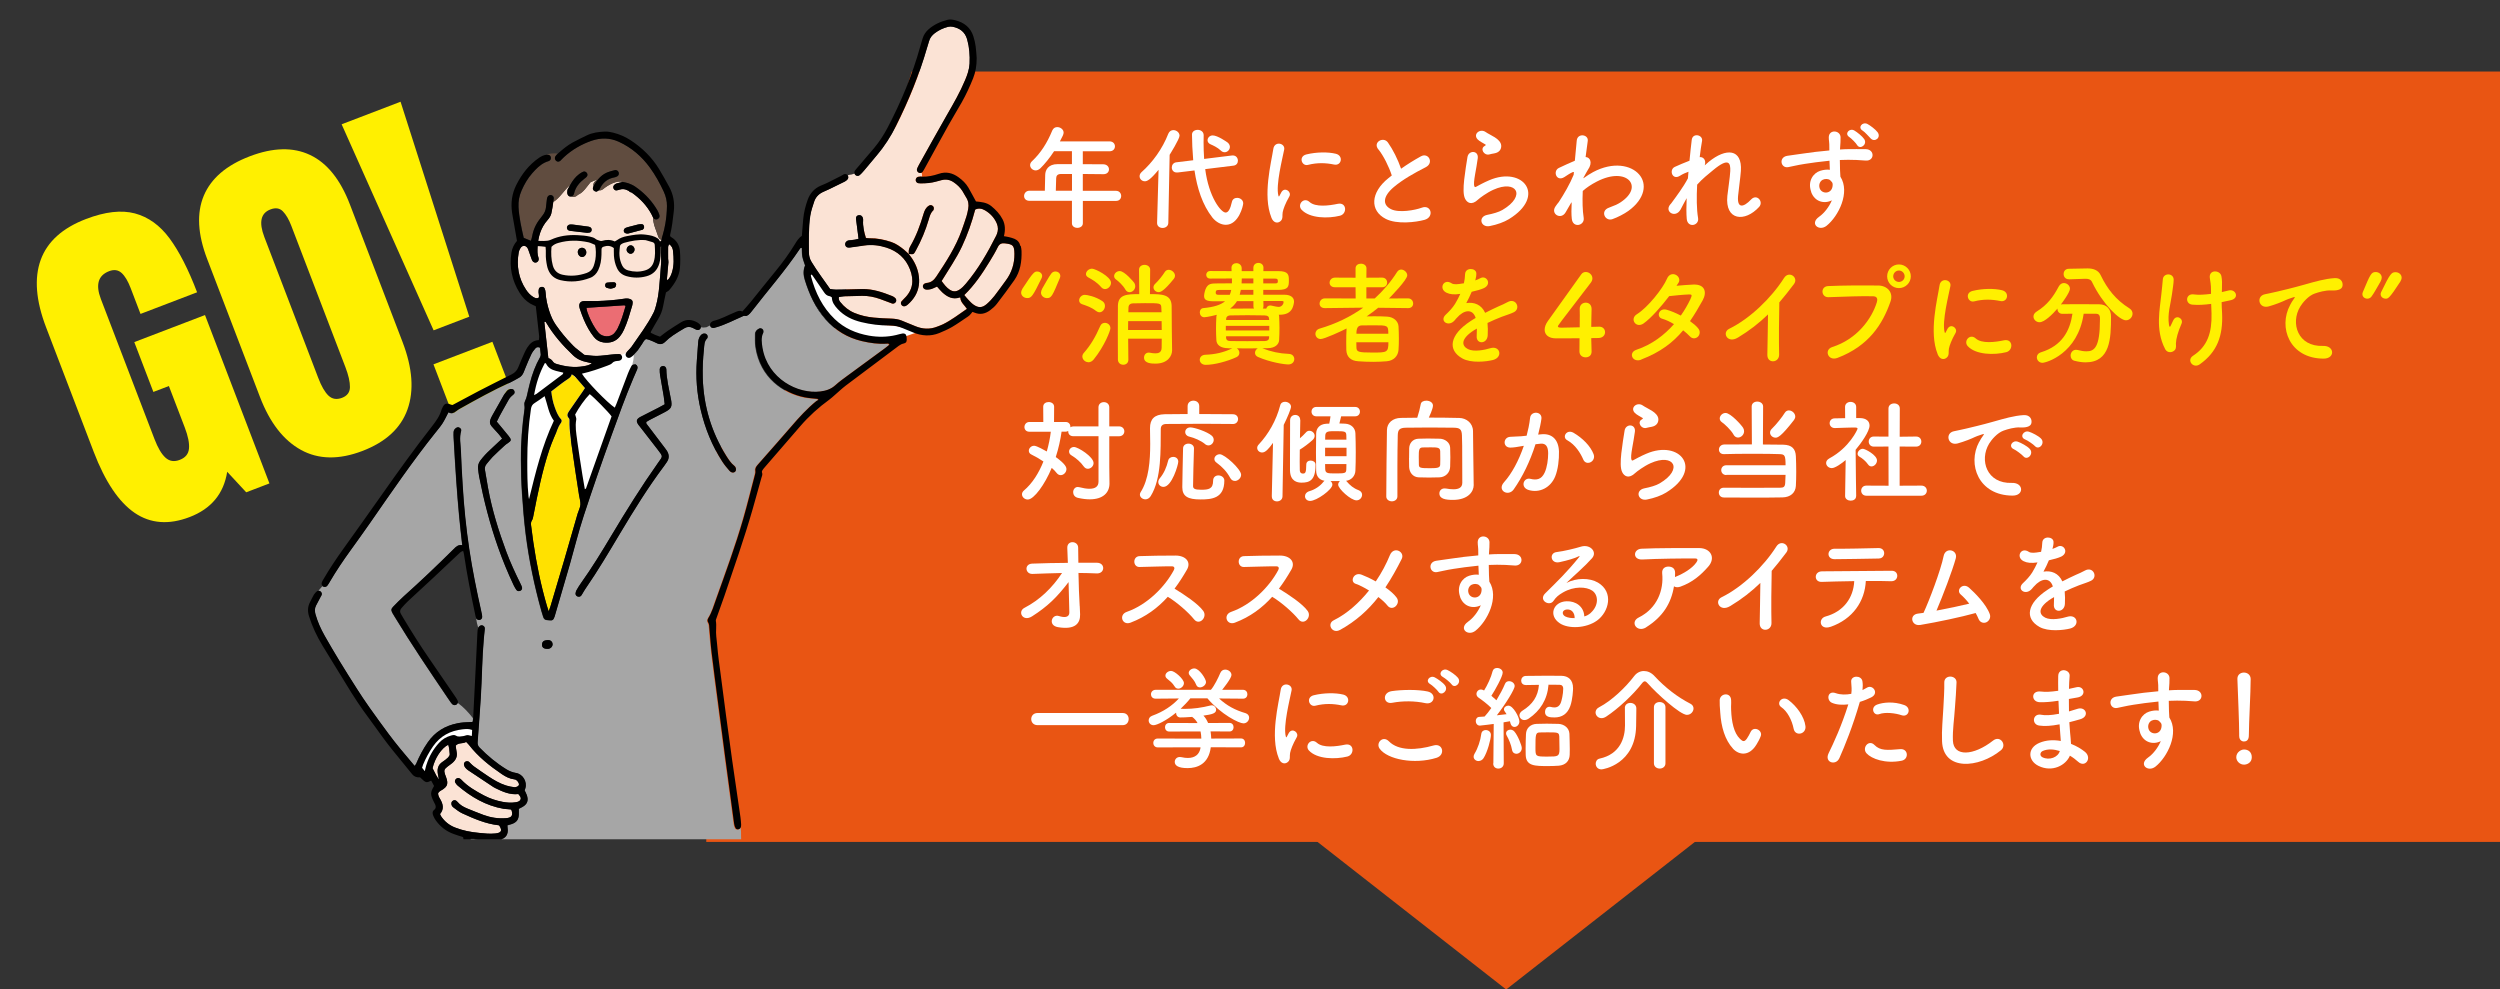 <?xml version="1.0" encoding="UTF-8"?>
<svg id="_レイヤー_2" data-name="レイヤー 2" xmlns="http://www.w3.org/2000/svg" xmlns:xlink="http://www.w3.org/1999/xlink" viewBox="0 0 490 193.94">
  <rect x="0" y="0" width="490" height="193.94" fill="#333333" stroke="none"/>
  <defs>
    <style>
      .cls-1 {
        fill: #fff;
      }

      .cls-2 {
        fill: #604c3f;
      }

      .cls-3 {
        fill: #a6a6a6;
      }

      .cls-4 {
        fill: #e95513;
      }

      .cls-5 {
        fill: #eb6d73;
      }

      .cls-6 {
        fill: #fff000;
      }

      .cls-7 {
        clip-path: url(#clippath);
      }

      .cls-8 {
        fill: none;
      }

      .cls-9 {
        fill: #ffe100;
      }

      .cls-10 {
        fill: #fbe3d5;
      }
    </style>
    <clipPath id="clippath">
      <rect class="cls-8" width="203.83" height="164.49"/>
    </clipPath>
  </defs>
  <g id="_レイヤー_1-2" data-name="レイヤー 1">
    <polygon class="cls-4" points="490 165.02 138.43 165.02 138.43 148.39 127 99.94 162.13 69.32 178.71 14.02 490 14.02 490 165.02"/>
    <g>
      <g>
        <path class="cls-1" d="m212.24,39.36v4.4c0,.59-.53.9-1.08.9s-1.06-.31-1.06-.9v-4.4h-8.32c-.73,0-1.06-.46-1.06-.95s.37-1.03,1.06-1.03h3.01c0-.73.02-1.54.07-3.1.02-.99.62-2.11,2.42-2.11h2.82v-2.53h-3.5c-.86,1.32-1.83,2.51-2.68,3.34-.31.29-.64.42-.92.42-.59,0-1.1-.48-1.1-1.03,0-.26.11-.53.37-.77,1.69-1.58,2.97-3.56,3.98-6.03.2-.46.57-.66.97-.66.62,0,1.25.46,1.25,1.08,0,.33-.18.7-.73,1.72h9.73c.7,0,1.06.48,1.06.97s-.35.97-1.06.97h-5.24v2.53c1.34,0,2.71.02,4.03.02.73.02,1.1.51,1.1.99s-.35.95-1.08.95h-.02c-1.28-.02-2.68-.04-4.03-.04v3.3h6.51c.66,0,1.01.51,1.01,1.01s-.33.97-1.01.97h-6.51Zm-2.13-5.26h-2.13c-.75,0-.95.37-.97.84-.02.68-.04,1.63-.07,2.44h3.17v-3.28Z"/>
        <path class="cls-1" d="m227.07,33.29c-1.63,1.98-2.24,2.24-2.68,2.24-.59,0-1.03-.46-1.03-.99,0-.26.11-.55.37-.79,2.16-1.91,4.09-4.55,5.26-7.55.2-.48.59-.7.99-.7.59,0,1.21.46,1.21,1.1s-1.89,3.67-1.94,3.74l-.26,13.33c0,.66-.57,1.01-1.12,1.01s-1.08-.33-1.08-.97v-.04l.29-10.39Zm9.15-.15c.7,5.5,3.1,8.52,4,8.52.51,0,.92-.66,1.23-2.07.11-.57.57-.81,1.03-.81.57,0,1.19.4,1.19,1.08,0,.46-.88,4.2-3.41,4.2-.99,0-1.96-.59-2.62-1.41-1.96-2.49-2.99-5.72-3.52-9.24l-3.3.4h-.18c-.64,0-.97-.48-.97-.99,0-.46.31-.95.9-1.01l3.3-.4c-.15-1.72-.24-3.76-.24-5.04,0-.59.55-.92,1.12-.92s1.17.35,1.17,1.06v.02c0,.46-.02.92-.02,1.39,0,1.06.04,2.13.11,3.23l5.5-.68h.13c.64,0,.99.51.99,1.03,0,.44-.26.9-.88.97l-5.54.68Zm3.06-3.63c-.64-.62-1.56-1.03-1.98-1.21s-.62-.48-.62-.81c0-.46.4-.95,1.01-.95.95,0,2.79,1.28,2.97,1.43.26.24.4.55.4.81,0,.57-.48,1.06-1.03,1.06-.24,0-.51-.09-.75-.33Z"/>
        <path class="cls-1" d="m249.2,42.66c-1.76-4.33-.02-10.85.37-13.47.24-1.63,2.38-1.14,2.13.13-.35,1.78-1.67,6.95-1.14,9,.07.29.15.22.24.02.04-.11.29-.55.37-.7.68-1.08,2.05-.02,1.54.86-.81,1.43-1.17,2.44-1.3,3.08-.13.59.13,1.28-.42,1.76-.55.48-1.36.4-1.8-.68Zm5.9-1.56c-.9-.99.42-2.55,1.56-1.52,1.19,1.08,3.83.73,5.54.37,1.78-.37,1.89,1.96.44,2.33-2.35.59-5.96.53-7.55-1.19Zm1.25-8.78c-1.21.31-1.91-1.65-.31-2.05,1.96-.48,4.25-.51,5.79-.13s1.12,2.44-.37,2.11c-1.58-.33-3.26-.4-5.1.07Z"/>
        <path class="cls-1" d="m270.15,29.28c-1.14-1.41,1.01-2.6,1.89-1.34.95,1.34,1.94,3.3,2.57,5.13,1.19-.84,2.44-1.63,3.87-2.42,1.5-.84,2.64,1.28.95,2.13-2.24,1.14-4.51,2.42-6.25,3.89-2.18,1.85-2.24,3.5-.53,4.33,1.54.77,4.69.2,6.01-.29,1.85-.7,2.51,1.83.55,2.38-1.74.48-5.41.92-7.59-.18-3.17-1.61-3.04-5.17.53-8.01.22-.18.42-.35.64-.51-.57-1.74-1.63-3.89-2.64-5.13Z"/>
        <path class="cls-1" d="m291.99,44.31c-1.78.35-2.35-1.83-.48-2.2,1.14-.22,2.27-.55,2.95-.95,2.42-1.41,3.08-2.93,2.62-3.81-.46-.88-2.07-1.21-4.4-.15-1.3.59-2.68,1.63-2.95,1.89-1.3,1.25-2.18.64-2.57-.13s-.35-2.13-.18-3.74c.18-1.61.46-3.3.64-4.42.22-1.41,2.22-1.36,2.02.22-.11.92-.35,2.16-.53,3.21-.18,1.08-.29,1.89-.13,2.29.07.18.18.18.37.07.44-.24,1.47-.81,2.51-1.25,6.65-2.88,11.33,3.06,3.89,7.61-.92.57-2.31,1.08-3.76,1.36Zm-.09-14.04c-1.06.26-1.85-1.14-.92-1.65.11-.07.33-.18.18-.29-.46-.29-1.21-.64-1.56-1.03-.95-1.03.51-2.2,1.61-1.41.4.29,1.14.62,1.78,1.03s1.21.95,1.25,1.61c.04.64-.29,1.36-1.39,1.54-.29.04-.59.11-.95.2Z"/>
        <path class="cls-1" d="m307.9,39.82c-.31.51-.64,1.1-1.03,1.78-.9,1.58-2.99.35-2.02-1.1.29-.44.48-.66.66-.88.99-1.5,2.24-3.65,2.93-5.37l.04-.53c-.07-.02-.15-.02-.29.04-.57.26-1.06.62-1.58.95-1.58.99-2.31-1.21-1.06-1.8.81-.37,2-.95,3.12-1.41.15-1.61.29-2.99.37-3.94.13-1.54,2.35-1.23,2.16.07-.11.79-.26,1.87-.42,3.15.86.02,1.45,1.08.46,2.49-.11.15-.44.77-.88,1.56v.11c.66-.48,1.3-.9,1.89-1.21,3.92-2.09,7.42-1.36,9,.44,1.61,1.8,1.23,4.77-2.09,7.17-.79.57-2.09,1.25-3.12,1.61-1.45.51-2.46-1.61-.7-2.24,1.01-.37,1.78-.7,2.33-1.08,2.33-1.56,2.6-3.28,1.63-4.29-.99-1.01-3.28-1.32-6.31.24-1.14.59-2,1.17-2.77,1.85-.09,1.98-.04,3.85.18,5.24.13.79-.42,1.32-1.01,1.41-.59.09-1.23-.26-1.32-1.21-.09-.81-.09-1.94-.02-3.26l-.13.22Z"/>
        <path class="cls-1" d="m329.37,41.1c-.99,1.74-3.21.4-2-1.03.07-.09.13-.15.18-.2.97-1.32,2.4-3.23,3.28-4.91.04-.44.07-.86.11-1.3-.51.18-1.12.44-1.67.79-1.52.97-2.2-1.19-1.01-1.74.79-.37,1.85-.81,2.88-1.21.15-1.65.33-3.12.44-4.09.18-1.45,2.24-.99,2.02.22-.15.79-.31,1.89-.46,3.17.7-.09,1.32.57.99,1.61.26-.24.53-.48.77-.68,3.41-2.79,6.6-2.6,6.31,1.78-.09,1.32-.44,3.65-.55,4.91-.22,2.51,1.08,2.24,2.55.68,1.12-1.19,2.51.42,1.58,1.45-2.79,3.06-6.73,2.71-6.23-2.16.11-1.17.51-3.54.57-4.86.07-1.56-.26-2.75-3.34-.2-1.06.88-2.09,1.67-3.15,2.86-.13,2.44-.11,4.86.18,6.54.26,1.52-2.05,2.02-2.22.18-.09-.97-.09-2.42-.02-4.07-.46.79-.86,1.63-1.21,2.27Z"/>
        <path class="cls-1" d="m355,37.62c-.77-2.13.42-3.72,1.76-4.14.64-.2,1.3-.29,1.89-.2-.02-.48-.04-1.14-.07-1.78-1.85.18-3.67.44-4.82.62-1.58.24-2.62.53-3.28.64-1.47.26-1.91-1.94-.18-2.22.88-.15,2.31-.31,3.23-.46,1.1-.18,3.08-.42,5.02-.59v-.4c.02-1.36-.11-1.45-.11-2.16,0-1.61,2.22-1.45,2.31-.07.02.51-.04,1.52-.09,2.11,0,.11-.02.22-.02.33.64-.04,1.21-.07,1.69-.07,1.08,0,1.85-.02,3.34,0,1.85.04,1.76,2.38,0,2.24-1.56-.13-2.09-.13-3.45-.15-.51,0-1.03.02-1.61.04.02.7.04,1.39.04,2.02,0,.31.04.77.07,1.25,1.96,3.08-.37,7.75-2.71,9.62-1.47,1.17-3.39-.4-1.47-1.76,1.06-.75,1.98-1.98,2.51-3.23-1.45.75-3.37.33-4.07-1.65Zm3.7-2.31c-.31-.26-.95-.31-1.41-.09-.53.24-.88.92-.64,1.67.4,1.19,2.31,1.19,2.53-.37.07-.46,0-.66-.13-.84-.11-.13-.22-.26-.35-.37Zm5.3-6.87c-.22-.4-1.14-1.32-1.54-1.58-1.01-.66.04-1.83.99-1.28.53.31,1.54,1.1,1.94,1.69.68,1.06-.81,2.13-1.39,1.17Zm2.68-1.28c-.37-.37-1.19-1.32-1.61-1.56-1.03-.62-.02-1.8.95-1.3.55.29,1.58,1.06,2,1.63.73,1.03-.55,2.02-1.34,1.23Z"/>
      </g>
      <g>
        <path class="cls-6" d="m200.15,57.33c0-.22.09-.48.26-.77,2.16-3.34,2.4-3.34,2.88-3.34s.97.35.97.86c0,.15-.04.29-.11.44-1.76,3.63-2.02,3.9-2.82,3.9-.62,0-1.19-.44-1.19-1.08Zm3.89,0c0-.22.09-.48.24-.77.51-.86,1.28-2.31,1.78-2.95.22-.29.53-.4.79-.4.51,0,.97.35.97.88,0,.13-.02.26-.09.42-1.47,3.52-1.65,3.92-2.53,3.92-.59,0-1.17-.44-1.17-1.1Z"/>
        <path class="cls-6" d="m214.87,60.98c-.97-.77-1.85-1.03-2.79-1.36-.4-.13-.57-.44-.57-.75,0-.51.46-1.08,1.1-1.08.44,0,2.11.31,3.48,1.25.35.24.48.59.48.92,0,.64-.48,1.25-1.08,1.25-.2,0-.4-.07-.62-.24Zm-1.56,10.01c-.62,0-1.17-.53-1.17-1.12,0-.22.09-.48.29-.7,1.32-1.5,2.27-3.1,3.23-5.3.18-.42.55-.59.9-.59.55,0,1.08.4,1.08,1.06,0,.44-1.12,3.45-3.28,6.12-.33.4-.7.55-1.06.55Zm2.53-14.7c-.9-1.03-1.74-1.47-2.53-1.91-.33-.18-.46-.42-.46-.66,0-.53.55-1.06,1.19-1.06.59,0,3.72,1.54,3.72,2.77,0,.64-.57,1.23-1.17,1.23-.26,0-.53-.11-.75-.37Zm4.71.42c-.42-.75-1.39-1.65-1.78-1.91-.29-.2-.4-.44-.4-.68,0-.51.48-.99,1.1-.99.95,0,2.73,2.13,2.86,2.33.13.22.18.44.18.64,0,.66-.55,1.17-1.12,1.17-.31,0-.62-.15-.84-.55Zm.57,9.68c0,1.61.02,3.12.04,4.11v.02c0,.66-.51.97-.99.97-.53,0-1.03-.33-1.06-.99,0-1.28-.02-3.23-.02-5.24s.02-4,.02-5.32c.04-2.24,1.78-2.29,4.18-2.29l-.04-4.77v-.02c0-.64.55-.95,1.08-.95s1.1.33,1.1.95v.02l-.04,4.77c2.31,0,4.2.02,4.25,2.31,0,2.09.07,8.05.09,8.67v.04c0,1.1-.86,2.6-3.26,2.6-.7,0-2.24-.02-2.24-1.17,0-.51.33-.99.92-.99.07,0,.15,0,.22.02.33.07.73.13,1.1.13.64,0,1.19-.22,1.21-1.08.02-.44.02-1.08.02-1.8h-6.58Zm0-3.45c0,.55-.02,1.14-.02,1.74h6.6c0-.57-.02-1.17-.02-1.74h-6.56Zm6.54-1.74c0-.33-.04-.64-.04-.9-.04-.88-.22-.88-3.21-.88-.81,0-1.65.02-2.33.04-.59.02-.88.31-.9.84,0,.26-.02.57-.02.9h6.51Zm-.57-3.94c-.55,0-1.01-.44-1.01-.95,0-.22.11-.48.35-.7.66-.62,1.47-1.65,1.85-2.27.2-.33.48-.46.79-.46.59,0,1.23.55,1.23,1.17,0,.2-.07.4-.22.59-2.02,2.51-2.66,2.62-2.99,2.62Z"/>
        <path class="cls-6" d="m240.7,68.25c-1.52-.02-2.24-.68-2.29-1.56-.04-.75-.07-1.5-.07-2.2,0-.84.02-1.63.07-2.42,0-.13.04-.24.09-.37-.2.07-1.98.48-2.46.48-.57,0-.88-.48-.88-.95,0-.42.22-.79.68-.84,2.11-.2,3.43-.64,4.27-1.34h-2.22c-1.47,0-1.89-.31-1.89-1.06,0-.37.2-1.25.44-1.63.44-.73.9-.81,2.18-.81.7,0,1.72-.02,2.84-.02v-.95c-1.63,0-3.15.02-4.27.02-.51,0-.77-.35-.77-.73s.26-.75.79-.75c1.1,0,2.57.02,4.18.02l-.02-.59v-.07c0-.59.48-.9.97-.9s1.01.33,1.03.97v.59h2.29v-.64c0-.64.48-.97.99-.97s.99.33.99.95v.02l-.02.64h2.93c2,0,2.07.73,2.07,1.83,0,1.23-.11,1.83-2.07,1.85h-2.95v.95h4.18c.99,0,1.85.4,1.85,1.34,0,.29-.15.97-.37,1.39-.42.75-1.12,1.19-2.51,1.19h-.11c.04.09.07.18.07.26.04.73.07,1.52.07,2.31s-.02,1.61-.07,2.4c-.04.84-.81,1.56-2.2,1.58-.35,0-.73.02-1.1.02,1.74.68,3.37,1.03,5.19,1.1.73.02,1.08.53,1.08,1.01,0,.53-.4,1.06-1.17,1.06-.81,0-3.56-.42-5.96-1.47-.4-.18-.57-.48-.57-.81,0-.35.22-.7.55-.88-.68,0-1.39.02-2.07.02s-1.36-.02-2.05-.02c.31.18.51.53.51.88,0,.33-.15.64-.55.84-1.8.84-4.38,1.52-6.05,1.52-.77,0-1.17-.51-1.17-.99s.37-.97,1.12-.99c1.85-.07,3.52-.42,5.24-1.25l-.79-.02Zm-1.67-11.42c-.48,0-.75,0-.75.55,0,.29.15.4.55.4h2.2c.13-.29.22-.59.29-.95h-2.29Zm9.75,7.04h-8.52v.9h8.52v-.9Zm-.04-1.39c-.02-.4-.22-.64-.9-.66-.99-.02-2.16-.04-3.32-.04s-2.33.02-3.34.04c-.66.02-.84.37-.86.7v.2h8.43v-.24Zm0,3.43h-8.43v.26c.02.48.29.66.9.68,1.01.02,2.13.02,3.28.02s2.31,0,3.37-.02c.55-.02.86-.2.88-.68v-.26Zm-3.08-6.89h-3.21c-.33.55-.79,1.06-1.36,1.47,1.54-.02,3.08-.02,4.69-.02-.09-.13-.11-.29-.11-.46v-.99Zm0-2.2h-2.46c-.07.33-.13.64-.22.95h2.68v-.95Zm0-2.24h-2.27c0,.33-.02.66-.04.97h2.31v-.97Zm1.96,4.44l.02.99c0,.18-.04.33-.13.46l.68.02c.09-.33.35-.62.77-.62.07,0,.11.02.18.02.64.13,1.12.26,1.5.26.62,0,.95-.62.95-.95,0-.13-.11-.2-.31-.2h-3.65Zm-.02-4.42v.95h2.33c.46,0,.53-.13.53-.46,0-.4-.15-.48-.53-.48h-2.33Z"/>
        <path class="cls-6" d="m275.94,60.39l-5.81-.07c-.73.59-1.5,1.17-2.27,1.69.48,0,.99-.02,1.5-.02.9,0,1.78.02,2.53.07,1.28.07,2.16.92,2.22,1.89.04.7.07,1.58.07,2.46,0,.77-.02,1.52-.07,2.18-.09,1.17-.92,2.11-2.33,2.22-.84.07-1.72.11-2.6.11-1.03,0-2.05-.04-2.95-.11-1.54-.09-2.29-.92-2.35-2.18-.02-.44-.02-.92-.02-1.43,0-.95.02-1.98.07-2.82-.9.48-4.36,2.07-5.08,2.07-.64,0-1.03-.51-1.03-1.03,0-.42.26-.86.88-1.03,3.12-.92,5.98-2.29,8.49-4.09l-7.5.09h-.02c-.73,0-1.03-.44-1.03-.88,0-.51.37-1.03,1.06-1.03l6.01.02-.02-2.2h-4.03c-.73,0-1.06-.44-1.06-.9s.37-.99,1.06-.99l4.03.02v-1.83c0-.64.53-.92,1.06-.92s1.08.31,1.08.92l-.02,1.83,3.08-.02c.66,0,.99.48.99.97s-.31.92-.99.92h-3.08v2.2h1.63c1.67-1.52,3.15-3.23,4.4-5.21.22-.33.51-.46.79-.46.59,0,1.19.55,1.19,1.14,0,.86-3.12,4.07-3.59,4.53l3.74-.02c.66,0,1.01.51,1.01,1.01,0,.46-.31.9-.99.9h-.02Zm-10.1,6.69c0,.33.02.66.02.99.02.9.33,1.03,3.15,1.03s3.12,0,3.12-2.02h-6.29Zm6.27-1.67c0-1.65-.13-1.65-2.77-1.65-.84,0-1.74,0-2.42.02-.79.02-1.06.51-1.06,1.63h6.25Z"/>
        <path class="cls-6" d="m289.18,54.95c.35-.13.68-.26.92-.4,1.21-.73,2.4,1.1.77,1.91-.55.26-1.5.53-2.42.73-.29.7-.66,1.5-1.06,2.22,1.52-.26,2.97.29,3.7,1.91.9-.46,1.83-.92,2.68-1.3.53-.22,1.12-.48,1.72-.81,1.65-.92,2.64,1.28,1.23,1.98-.7.35-1.21.46-2.38.9-.92.35-1.91.79-2.79,1.21.07.73.09,1.63.04,2.42-.04.88-.62,1.34-1.17,1.36-.55.02-1.06-.4-.99-1.25.02-.46.04-.97.04-1.43-.2.11-.4.22-.57.33-2.73,1.76-2.4,3.08-1.17,3.7,1.17.59,3.32.15,4.36-.18,1.94-.59,2.55,1.78.53,2.31-1.3.33-4.29.66-6.01-.31-2.97-1.67-2.44-4.64,1.54-7.26.31-.2.66-.44,1.08-.68-.59-1.85-2.29-1.63-3.72.02-.02.02-.07.07-.09.09-.2.24-.35.44-.51.57-1.21,1.08-2.82-.18-1.5-1.36.57-.53,1.32-1.32,1.78-2.07.37-.62.73-1.28,1.03-1.96-1.19.18-2.02.11-2.73-.24-1.58-.79-.51-2.86,1.03-1.83.42.29,1.3.18,2.07.04.09-.02.22-.02.33-.04.15-.64.2-1.08.24-1.85.09-1.32,2.16-1.19,2.2-.11.02.44-.07.86-.18,1.28l-.04.09Z"/>
        <path class="cls-6" d="m311.95,68.88v.04c0,.77-.57,1.12-1.17,1.12s-1.21-.37-1.21-1.17.02-1.67.02-2.57c-2.13.02-4.4.02-4.62.02-1.47,0-2.22-.73-2.22-1.69,0-.51.2-1.1.62-1.69,1.32-1.87,4.95-6.95,6.54-9.15.24-.35.57-.48.9-.48.66,0,1.3.55,1.3,1.25,0,.26-.09.55-.31.84-6.45,8.38-6.45,8.41-6.45,8.56,0,.26.35.26.9.26.75,0,2.07-.04,3.37-.07.02-.88.02-1.72.02-2.38,0-.48,0-.88-.02-1.17v-.09c0-.77.59-1.19,1.19-1.19s1.14.4,1.14,1.25c0,1.03-.07,1.87-.07,3.5.81-.02,1.41-.04,1.52-.04h.07c.73,0,1.12.53,1.12,1.08s-.42,1.12-1.28,1.14c-.26,0-.79.02-1.43.02,0,.73.04,1.61.07,2.6Z"/>
        <path class="cls-6" d="m321.7,70.49c-1.76.68-2.62-1.39-.95-1.94,3.04-1.01,5.48-2.9,7.35-5.02-.79-.48-1.61-.86-2.31-1.06-1.23-.33-.66-2.2.88-1.76.81.22,1.8.64,2.77,1.14.75-1.06,1.36-2.13,1.85-3.15.42-.9.33-1.01-.24-.99-.88.02-3.15.24-3.89.33-1.54,2.02-3.56,4.33-5.04,5.37-1.47,1.01-2.77-.9-1.28-1.83,2.13-1.32,5.08-5.04,5.88-6.93.77-1.87,3.04-.51,2.27.77-.11.18-.24.37-.4.59,1.08-.09,2.29-.2,3.34-.24,2.27-.07,2.66,1.52,1.8,3.08-.81,1.47-1.63,2.84-2.49,4.09.62.44,1.19.9,1.58,1.39.51.59.35,1.3-.04,1.67s-1.06.48-1.56-.07c-.33-.35-.79-.77-1.32-1.19-1.96,2.35-4.42,4.27-8.21,5.72Z"/>
        <path class="cls-6" d="m340.6,66.18c-2.02,1.23-3.17-1.01-1.67-1.74,4.05-1.98,8.25-6.03,10.74-9.95.97-1.52,2.9-.11,1.96,1.17-.99,1.32-1.94,2.51-2.88,3.61-.07,2.24-.11,8.01-.04,10.21.04,1.67-2.33,1.87-2.31.07.02-1.76.11-5.35.13-7.92-1.74,1.69-3.63,3.17-5.92,4.55Z"/>
        <path class="cls-6" d="m359.12,68.02c4.86-1.54,7.75-5.54,8.74-8.78.18-.59.11-1.14-.7-1.17-2.16-.07-5.63.07-8.8.18-1.45.04-1.61-2.11-.04-2.18,2.9-.13,7.02-.15,9.81-.11,1.78.02,3.04,1.36,2.4,3.17-1.54,4.4-4.22,8.67-10.39,11.02-1.87.7-2.68-1.61-1.01-2.13Zm13.07-11.55c-1.28,0-2.31-1.03-2.31-2.31s1.03-2.33,2.31-2.33,2.33,1.06,2.33,2.33-1.06,2.31-2.33,2.31Zm0-3.45c-.62,0-1.12.53-1.12,1.14s.51,1.1,1.12,1.1,1.12-.48,1.12-1.1-.51-1.14-1.12-1.14Z"/>
        <path class="cls-6" d="m379.78,69.41c-1.76-4.33-.02-10.85.37-13.47.24-1.63,2.38-1.14,2.13.13-.35,1.78-1.67,6.95-1.14,9,.07.29.15.22.24.02.04-.11.29-.55.37-.7.68-1.08,2.05-.02,1.54.86-.81,1.43-1.17,2.44-1.3,3.08-.13.59.13,1.28-.42,1.76-.55.48-1.36.4-1.8-.68Zm5.9-1.56c-.9-.99.42-2.55,1.56-1.52,1.19,1.08,3.83.73,5.54.37,1.78-.37,1.89,1.96.44,2.33-2.35.59-5.96.53-7.55-1.19Zm1.25-8.78c-1.21.31-1.91-1.65-.31-2.05,1.96-.48,4.25-.51,5.79-.13s1.12,2.44-.37,2.11c-1.58-.33-3.26-.4-5.1.07Z"/>
        <path class="cls-6" d="m408.4,61.49c-1.14,7.86-7.37,9.62-8.08,9.62-.66,0-1.1-.53-1.1-1.08,0-.4.24-.81.84-.99,4.11-1.28,5.65-4.2,6.14-7.55-.7,0-1.39.02-1.98.02s-.95-.44-.95-.9v-.13c-.99,1.14-2.55,2.68-3.52,2.68-.68,0-1.19-.55-1.19-1.12,0-.33.18-.68.59-.95,2.16-1.34,3.3-2.93,4.36-4.93.26-.48.64-.68,1.01-.68.62,0,1.19.51,1.19,1.12,0,.73-1.67,2.95-1.78,3.08.09-.02.18-.04.29-.04.92-.02,1.96-.02,3.01-.02,1.45,0,2.95,0,4.2.02,1.47.02,2.33.92,2.33,2.42,0,4.27-.13,8.96-4.99,8.96-.68,0-1.41-.11-2.18-.31-.51-.13-.75-.57-.75-1.01,0-.57.4-1.14,1.06-1.14.11,0,.22.02.33.04.66.18,1.23.26,1.72.26,1.54,0,2.64-.75,2.64-6.18v-.33c0-.62-.31-.86-.77-.86h-2.42Zm-2.86-6.75h-.04c-.68,0-1.03-.51-1.03-1.03s.33-1.03,1.03-1.03l3.61-.07h.09c1.1,0,2.09.35,2.55,1.36,1.28,2.66,2.95,4.8,5.59,6.45.46.29.64.66.64,1.06,0,.66-.57,1.3-1.3,1.3-1.23,0-4.55-3.15-6.62-7.46-.22-.51-.64-.68-1.25-.68h-.11l-3.15.11Z"/>
        <path class="cls-6" d="m424.35,68.38c-1.98-3.81-.97-7.99-.73-10.69.11-1.25.24-1.96.29-2.9.07-1.36,2.13-1.34,2.13.04,0,.68-.2,1.83-.35,2.95-.26,1.85-.9,3.74-.57,5.92.07.37.2.53.37.07.11-.26.35-.7.46-.97.59-1.25,2.07-.37,1.63.64-.7,1.61-1.06,2.9-1.1,3.85-.02.24.13.88-.18,1.28-.44.55-1.47.73-1.96-.18Zm11.13-11.13c.48-.11.92-.2,1.3-.31,1.41-.4,2.27,1.52.4,1.91-.57.13-1.14.26-1.74.37,0,.64.04,1.3.09,2.18.2,4.4-.95,7.59-4.38,10.01-1.28.9-2.66-.81-1.3-1.69,2.82-1.83,3.7-4.51,3.61-8.27-.02-.68-.04-1.3-.07-1.89-1.3.18-2.55.26-3.7.15-1.47-.13-1.34-2.27.35-2,.88.13,2.09.04,3.32-.11v-.57c.02-1.34-.15-1.78-.24-2.6-.18-1.63,2-1.54,2.27-.33.15.75.15,1.5.11,2.62l-.02.53Z"/>
        <path class="cls-6" d="m448.88,59.75c.22-.42.42-.77.7-1.14.35-.46.24-.44-.18-.31-1.65.53-1.28.53-2.77,1.1-.7.26-1.32.48-1.98.66-1.94.53-2.51-2-.75-2.38.46-.11,1.74-.35,2.44-.53,1.08-.26,2.99-.7,5.24-1.34,2.27-.64,4.07-1.17,6.01-1.3,1.36-.09,1.74.99,1.5,1.69-.13.37-.62.81-2.16.73-1.12-.07-2.53.35-3.28.62-1.23.44-2.33,1.76-2.82,2.57-1.94,3.23-.46,7.86,4.47,7.68,2.31-.09,2.44,2.51.11,2.49-6.65-.02-8.93-6.12-6.53-10.54Z"/>
        <path class="cls-6" d="m464,58.54c-.51,0-.97-.35-.97-.88,0-.13.02-.26.09-.42,1.47-3.52,1.65-3.92,2.53-3.92.59,0,1.17.44,1.17,1.1,0,.22-.09.48-.24.77-.51.86-1.28,2.31-1.78,2.95-.22.29-.53.4-.79.4Zm2.6-.86c0-.15.04-.29.11-.44,1.76-3.63,2.02-3.89,2.82-3.89.62,0,1.19.44,1.19,1.08,0,.22-.09.48-.26.77-2.16,3.34-2.4,3.34-2.88,3.34s-.97-.35-.97-.86Z"/>
      </g>
      <g>
        <path class="cls-1" d="m215.28,85.5h-4.88c-.73,0-1.03-.46-1.03-.95v-.09c-.13.09-.31.15-.51.15h-.79c-.22,1.56-.59,3.28-1.14,4.97,2,1.45,2.09,2.05,2.09,2.38,0,.62-.55,1.17-1.12,1.17-.29,0-.57-.13-.81-.44-.26-.33-.57-.66-.95-.99-1.34,3.26-3.5,6.21-4.69,6.21-.62,0-1.14-.48-1.14-1.03,0-.24.11-.51.37-.73,1.65-1.39,2.93-3.43,3.83-5.7-.79-.53-1.61-1.01-2.31-1.34-.4-.18-.55-.46-.55-.77,0-.48.46-.97,1.03-.97.18,0,.53.02,2.49,1.12.37-1.28.64-2.6.79-3.87h-4.2c-.66,0-.97-.46-.97-.92s.33-.99.97-.99h2.73l-.02-2.99c0-.62.53-.92,1.06-.92s1.08.31,1.08.92l-.02,2.99h2.29c.62,0,.92.46.92.95v.09c.15-.11.37-.18.62-.18h4.88v-3.72c0-.7.53-1.03,1.06-1.03s1.06.33,1.06,1.03v3.72h1.89c.7,0,1.06.48,1.06.97s-.35.97-1.06.97h-1.89v6.05l.04,3.17v.04c0,1.74-1.21,3.1-3.87,3.1-.68,0-1.45-.09-2.33-.29-.64-.15-.92-.64-.92-1.12s.33-1.01.9-1.01c.09,0,.18.02.29.04.79.2,1.45.31,2,.31,1.17,0,1.78-.46,1.78-1.41v-8.89Zm-2.86,5.94c-.55-.81-1.5-1.65-2.4-2.18-.35-.2-.48-.48-.48-.77,0-.44.4-.88.97-.88.77,0,3.83,1.91,3.83,3.15,0,.62-.55,1.12-1.12,1.12-.29,0-.57-.13-.79-.44Z"/>
        <path class="cls-1" d="m241.61,83.1c-1.19-.02-3.48-.04-5.85-.04-2.88,0-5.87.02-7.19.04-.77.02-1.06.4-1.06,1.01-.04,4.03.18,9.68-1.98,13.14-.29.44-.66.62-1.03.62-.57,0-1.08-.42-1.08-.92,0-.15.04-.31.13-.46,1.63-2.53,1.89-6.2,1.89-9.51,0-1.06-.02-2.07-.04-2.99v-.07c0-1.78.86-2.68,2.86-2.73,1.12-.02,2.75-.04,4.51-.04v-1.54c0-.73.57-1.08,1.14-1.08s1.14.35,1.14,1.08v1.54c2.64,0,5.21.02,6.58.04.7,0,1.03.46,1.03.95s-.35.97-1.03.97h-.02Zm-14.59,11.4c0-.24.09-.51.31-.77.81-.97,1.32-2.16,1.63-3.45.11-.48.55-.73.99-.73.51,0,.99.31.99.95,0,.59-1.25,4.93-2.9,4.93-.55,0-1.01-.4-1.01-.92Zm8.27,3.39c-2.42,0-3.56-.57-3.56-2.4s.11-4.97.15-7.59c0-.64.53-.95,1.06-.95s1.08.33,1.08.92v.04c-.09,2.6-.15,5.44-.18,7.35,0,.53.35.73,1.58.73,1.45,0,2.35-.13,2.35-1.78,0-.7.51-1.03,1.03-1.03.57,0,1.17.37,1.17,1.01,0,3.54-2.55,3.7-4.69,3.7Zm.88-10.87c-.77-.64-2.07-1.21-3.1-1.45-.53-.13-.77-.51-.77-.88,0-.46.35-.92,1.01-.92.81,0,3.34.86,4.18,1.61.29.24.4.55.4.84,0,.55-.46,1.08-1.03,1.08-.22,0-.44-.07-.68-.26Zm5.85,7.24c-.35,0-.68-.18-.9-.59-.68-1.25-1.52-2.13-2.68-2.99-.31-.22-.42-.46-.42-.73,0-.48.48-.92,1.06-.92.95,0,4.18,2.93,4.18,4.03,0,.66-.64,1.21-1.23,1.21Z"/>
        <path class="cls-1" d="m249.27,97.3l.24-10.5c-.88,1.23-1.5,1.89-2.13,1.89-.53,0-.97-.4-.97-.9,0-.22.09-.46.31-.68,1.89-2.02,3.43-4.69,4.2-7.66.13-.51.53-.7.95-.7.57,0,1.17.4,1.17.97,0,.4-.68,2.05-1.43,3.56l-.24,14.02c-.02.64-.55.97-1.08.97s-1.01-.31-1.01-.95v-.02Zm5.59-14.96c0,.51-.04,1.94-.07,3.56.37-.33.77-.68,1.17-1.14.2-.24.44-.33.68-.33.53,0,1.03.44,1.03.99,0,.26-.11.57-.42.84-.68.62-1.72,1.41-2.49,1.87,0,.86-.02,1.67-.02,2.38s.02,1.25.02,1.58c0,.62.35.73.59.73.46,0,.68-.11.68-1.76,0-.55.42-.79.86-.79.46,0,.95.29.95.77v.15c0,2.97-1.19,3.41-2.73,3.41-.84,0-2.22-.26-2.27-2.38v-2.42c0-2.64,0-6.38.02-7.46.02-.68.51-1.01,1.01-1.01s.97.33.97.99v.02Zm8.01-.75c-.11.46-.24.99-.35,1.41.4,0,.77.02,1.12.04,1.25.07,1.98.9,2.02,1.87.04,1.03.07,2.38.07,3.72s-.02,2.64-.07,3.63c-.04.99-.75,1.85-1.83,1.98.04.02.07.07.11.11.64.75,1.34,1.36,2.33,1.72.48.18.7.53.7.9,0,.55-.44,1.1-1.1,1.1-1.1,0-3.59-2.27-3.59-3.08,0-.26.15-.53.35-.7h-1.85c.22.18.37.42.37.7,0,.97-3.1,3.19-4.36,3.19-.64,0-1.01-.44-1.01-.92,0-.4.29-.84.92-1.01,1.01-.29,2.07-.99,2.68-1.8.07-.09.15-.15.22-.22-1.08-.18-1.61-.92-1.63-1.94-.02-.97-.04-2.27-.04-3.59s.02-2.71.04-3.76c.02-.9.57-1.8,2-1.89.18,0,.37-.02.57-.02.11-.44.15-.86.24-1.43h-2.77c-.64,0-.95-.46-.95-.92s.31-.92.95-.92h7.59c.64,0,.95.46.95.92s-.31.92-.95.92h-2.77Zm1.03,4.6c0-.31-.02-.57-.02-.84-.02-.79-.22-.84-2.13-.84-1.36,0-1.96,0-2,.86,0,.24-.02.53-.02.81h4.18Zm.02,1.56h-4.2v1.67h4.2v-1.67Zm-4.2,3.21c0,.35.02.7.02.99.04.81.48.84,1.85.84,2.07,0,2.27,0,2.29-.86,0-.29.02-.62.02-.97h-4.18Z"/>
        <path class="cls-1" d="m288.85,95.01v.04c0,1.3-1.08,2.93-4.09,2.93-1.39,0-2.64-.18-2.64-1.28,0-.51.37-.97,1.01-.97.09,0,.2,0,.29.02.48.09.99.15,1.45.15.97,0,1.74-.29,1.74-1.28,0-7.42-.04-8.89-.07-9.29-.04-1.25-.48-1.47-1.56-1.5-1.61-.02-3.21-.04-4.77-.04s-3.12.02-4.62.04c-1.25.02-1.61.37-1.63,1.5-.04,2-.07,4-.07,5.98v5.98c0,.64-.55.97-1.08.97s-1.1-.33-1.1-.95v-.02c.04-4.09.04-8.65.13-12.98.02-1.41,1.1-2.38,2.75-2.4,1.03-.02,2.11-.04,3.19-.04.29-.86.57-1.98.68-2.64.07-.48.57-.7,1.1-.7.62,0,1.3.33,1.3.97s-.77,2.27-.81,2.35c1.98,0,4,.02,5.98.07,1.34.02,2.66.99,2.68,2.57.04,2.49.04,4.91.09,7.39l.04,3.1Zm-12.67-5.24c0-.66.02-1.34.02-1.89.02-.95.64-1.83,1.78-1.89.53-.02,1.19-.04,1.87-.04.84,0,1.69.02,2.4.04.9.04,1.94.68,1.98,1.76.02.55.04,1.23.04,1.89s-.02,1.34-.04,1.85c-.04,1.12-.86,2-2.05,2.07-.62.02-1.36.04-2.09.04s-1.45-.02-2.07-.04c-1.08-.07-1.78-.92-1.83-2.05,0-.46-.02-1.1-.02-1.74Zm6.12.22c0-.57,0-1.21-.02-1.58-.04-.73-.62-.73-1.91-.73-.57,0-1.17,0-1.56.02-.7.04-.73.53-.73,1.87,0,.57,0,1.17.02,1.52.02.62.29.68,2.2.68,1.47,0,1.96-.09,1.98-.7.02-.24.02-.64.02-1.08Z"/>
        <path class="cls-1" d="m302.22,85.11c1.85-.15,3.26.92,3.34,3.39.04,1.54-.18,3.52-.75,4.91-.9,2.18-3.06,3.26-5.17,2.64-1.74-.51-1.03-2.53.31-2.2,1.25.31,2.18.11,2.79-1.19.51-1.08.7-2.64.7-3.81,0-1.34-.46-1.98-1.47-1.89-.33.02-.66.07-1.01.11-1.08,3.41-2.55,6.4-4.27,8.85-1.06,1.5-3.34.22-1.91-1.39,1.52-1.69,2.88-4.2,3.89-7.15l-.26.04c-.95.18-1.8.31-2.38.31-1.5,0-1.47-1.98-.07-2.11.68-.07,1.36-.04,2.16-.11l1.1-.11c.26-.97.55-2.27.68-3.5.15-1.43,2.4-1.3,2.22.18-.09.75-.37,2.07-.64,3.1l.73-.07Zm8.1,4.95c-.53-1.21-1.52-2.88-3.15-3.78-1.08-.59-.11-2.24,1.25-1.45,1.76,1.03,3.32,2.6,3.92,4.18.55,1.45-1.43,2.42-2.02,1.06Z"/>
        <path class="cls-1" d="m322.79,97.91c-1.78.35-2.35-1.83-.48-2.2,1.14-.22,2.27-.55,2.95-.95,2.42-1.41,3.08-2.93,2.62-3.81-.46-.88-2.07-1.21-4.4-.15-1.3.59-2.68,1.63-2.95,1.89-1.3,1.25-2.18.64-2.57-.13s-.35-2.13-.18-3.74c.18-1.61.46-3.3.64-4.42.22-1.41,2.22-1.36,2.02.22-.11.92-.35,2.16-.53,3.21-.18,1.08-.29,1.89-.13,2.29.07.18.18.18.37.07.44-.24,1.47-.81,2.51-1.25,6.65-2.88,11.33,3.06,3.89,7.61-.92.57-2.31,1.08-3.76,1.36Zm-.09-14.04c-1.06.26-1.85-1.14-.92-1.65.11-.07.33-.18.18-.29-.46-.29-1.21-.64-1.56-1.03-.95-1.03.51-2.2,1.61-1.41.4.29,1.14.62,1.78,1.03s1.21.95,1.25,1.61c.04.64-.29,1.36-1.39,1.54-.29.04-.59.11-.95.2Z"/>
        <path class="cls-1" d="m338.37,93.11c-.66,0-1.01-.48-1.01-.97s.35-.95,1.01-.95h11.6c0-1.96-.18-2.13-1.12-2.18-.97-.04-2.93-.07-4.97-.07-2.35,0-4.8.02-5.98.07h-.04c-.64,0-.95-.44-.95-.9s.35-.97,1.03-.99c1.06-.02,3.21-.02,5.43-.02l-.04-7.42c0-.66.55-.97,1.1-.97s1.14.33,1.14.97l-.04,7.44c1.69,0,3.21.02,4,.04,1.69.04,2.38.81,2.46,2.24.04.84.07,1.94.07,3.06,0,.99-.02,2-.07,2.79-.09,1.34-1.06,2.2-2.6,2.24-1.34.04-3.98.04-6.47.04-2.02,0-3.96,0-5.02-.02-.68,0-1.01-.48-1.01-.97s.33-.95.97-.95h.02c1.21.02,3.48.02,5.68.02s4.36,0,5.37-.02c.55-.02.92-.07.97-.9.02-.44.04-1.01.07-1.61h-11.6Zm1.41-7.92c-.53-.95-1.8-2.11-2.29-2.44-.29-.2-.42-.46-.42-.73,0-.55.53-1.08,1.14-1.08,1.01,0,3.19,2.46,3.45,2.93.13.22.18.44.18.66,0,.68-.59,1.23-1.19,1.23-.33,0-.66-.18-.88-.57Zm8.21.59c-.57,0-1.06-.46-1.06-.99,0-.26.11-.53.37-.77.79-.75,2.05-2.33,2.51-3.1.22-.35.51-.48.81-.48.62,0,1.25.57,1.25,1.21,0,.22-.09.44-.24.66-2.57,3.32-3.21,3.48-3.65,3.48Z"/>
        <path class="cls-1" d="m363.8,97.23c0,.62-.53.9-1.06.9s-1.1-.31-1.1-.9v-.02l.11-7.04c-.77.66-2.07,1.58-2.71,1.58s-1.12-.48-1.12-1.01c0-.33.2-.66.64-.9,3.96-2.13,5.52-5.68,5.52-5.81,0-.22-.33-.24-.48-.24h-.4c-1.25,0-2.2.09-3.56.11h-.02c-.66,0-1.01-.48-1.01-.95s.33-.95.99-.95c.68-.02,1.36-.02,2.05-.04l-.02-2.2c0-.66.55-.99,1.08-.99s1.1.33,1.1.99v2.18h.73c1.28.02,1.89.64,1.89,1.47,0,1.14-1.67,3.5-2.73,4.75.02,3.41.11,9.04.11,9.04v.02Zm2.33-6.21c-.46-.66-1.14-1.21-1.69-1.52-.24-.13-.35-.35-.35-.55,0-.48.48-.99,1.03-.99.42,0,2.77,1.21,2.77,2.29,0,.62-.53,1.17-1.08,1.17-.24,0-.48-.11-.68-.4Zm-.33,6.14c-.68,0-1.01-.51-1.01-.99s.33-.99,1.01-.99l4.36.02-.02-7.68-2.86.02c-.68,0-1.01-.51-1.01-.99s.33-.99.99-.99h.02l2.86.02v-5.5c0-.68.55-1.01,1.12-1.01s1.1.33,1.1,1.01l-.02,5.52,3.19-.04h.02c.68,0,1.03.48,1.03.99s-.35.99-1.06.99l-3.19-.02v7.68l4.27-.02c.7,0,1.06.51,1.06.99s-.35.99-1.06.99h-10.8Z"/>
        <path class="cls-1" d="m387.94,86.6c.22-.42.42-.77.7-1.14.35-.46.24-.44-.18-.31-1.65.53-1.28.53-2.77,1.1-.7.26-1.32.48-1.98.66-1.94.53-2.53-2-.77-2.38.46-.11,1.74-.35,2.44-.53,1.08-.26,3.01-.7,5.26-1.34,2.27-.64,4.05-1.17,5.98-1.3,1.36-.09,1.74.99,1.5,1.69-.13.37-.62.81-2.16.73-1.12-.07-2.51.35-3.26.62-1.23.44-2.35,1.76-2.84,2.57-1.94,3.23-.46,7.86,4.47,7.68,2.31-.09,2.46,2.51.13,2.49-6.65-.02-8.93-6.12-6.54-10.54Zm6.78,1.45c-1.17-.51-.29-1.87.79-1.47.62.22,1.8.84,2.31,1.39.9.97-.46,2.38-1.23,1.47-.31-.35-1.41-1.19-1.87-1.39Zm2.22-1.91c-1.19-.46-.33-1.87.75-1.52.62.2,1.8.79,2.33,1.32.92.92-.37,2.38-1.17,1.5-.31-.35-1.45-1.12-1.91-1.3Z"/>
      </g>
      <g>
        <path class="cls-1" d="m211.63,118.78c.04.68.04,1.06.07,1.65.04,1.69-.9,3.08-4.36,2.49-2-.35-1.19-2.62.2-2.18.9.29,2.07.42,2.05-.75-.02-1.3-.09-3.59-.15-5.9-2.33,3.04-4.16,4.8-7.15,6.71-1.83,1.17-2.9-.92-1.52-1.65,3.06-1.58,5.52-4,7.39-6.84-1.96.04-3.92.11-5.77.18-1.47.07-1.69-1.96-.07-2.02,2.2-.09,4.6-.13,6.98-.15-.04-1.25-.09-2.31-.11-2.88-.09-1.63,2.13-1.47,2.13-.09,0,.62.02,1.69.04,2.95,1.25,0,2.49-.02,3.65,0,1.69.02,1.58,2.18-.07,2.09-1.14-.04-2.35-.09-3.56-.09.04,2.31.13,4.84.24,6.49Z"/>
        <path class="cls-1" d="m221.56,122.05c-1.61.59-2.35-1.56-.7-2.13,4-1.39,7.48-4.91,9.22-8.19.2-.37.11-.73-.37-.73-1.39-.02-4.42.09-6.36.13-1.32.04-1.41-2.07,0-2.13,1.61-.07,4.84-.11,7.06-.11,1.98,0,3.1,1.25,2.24,2.75-.75,1.3-1.54,2.55-2.44,3.74,1.83,1.1,4.62,2.95,5.63,4.36.88,1.23-.77,2.95-1.8,1.65-1.08-1.34-3.34-3.34-5.15-4.42-1.94,2.16-4.31,3.94-7.33,5.08Z"/>
        <path class="cls-1" d="m242.02,122.05c-1.61.59-2.35-1.56-.7-2.13,4-1.39,7.48-4.91,9.22-8.19.2-.37.11-.73-.37-.73-1.39-.02-4.42.09-6.36.13-1.32.04-1.41-2.07,0-2.13,1.61-.07,4.84-.11,7.06-.11,1.98,0,3.1,1.25,2.24,2.75-.75,1.3-1.54,2.55-2.44,3.74,1.83,1.1,4.62,2.95,5.63,4.36.88,1.23-.77,2.95-1.8,1.65-1.08-1.34-3.34-3.34-5.15-4.42-1.94,2.16-4.31,3.94-7.33,5.08Z"/>
        <path class="cls-1" d="m262.61,123.48c-1.52.81-2.62-1.21-1.19-1.91,2.66-1.32,4.99-3.45,6.91-5.83-.92-.57-1.87-1.06-2.64-1.32-1.19-.42-.35-2.38,1.19-1.78.77.29,1.76.75,2.77,1.32,1.17-1.72,2.09-3.48,2.77-5.15.77-1.85,3.01-.66,2.31.75-.95,1.89-1.98,3.76-3.19,5.57.92.64,1.72,1.34,2.2,2,.48.64.2,1.36-.24,1.74-.44.37-1.1.42-1.56-.18-.4-.51-1.03-1.1-1.78-1.67-1.96,2.51-4.38,4.73-7.55,6.47Z"/>
        <path class="cls-1" d="m286.19,116.99c-.77-2.13.42-3.72,1.76-4.14.64-.2,1.3-.29,1.89-.2-.02-.48-.04-1.14-.07-1.78-1.85.18-3.67.44-4.82.62-1.58.24-2.62.53-3.28.64-1.47.26-1.91-1.94-.18-2.22.88-.15,2.31-.31,3.23-.46,1.1-.18,3.08-.42,5.02-.59v-.4c.02-1.36-.11-1.45-.11-2.16,0-1.61,2.22-1.45,2.31-.07.02.51-.04,1.52-.09,2.11,0,.11-.02.22-.02.33.64-.04,1.21-.07,1.69-.07,1.08,0,1.85-.02,3.34,0,1.85.04,1.76,2.38,0,2.24-1.56-.13-2.09-.13-3.45-.15-.51,0-1.03.02-1.61.04.02.7.04,1.39.04,2.02,0,.31.04.77.07,1.25,1.96,3.08-.37,7.75-2.71,9.62-1.47,1.17-3.39-.4-1.47-1.76,1.06-.75,1.98-1.98,2.51-3.23-1.45.75-3.37.33-4.07-1.65Zm3.7-2.31c-.31-.26-.95-.31-1.41-.09-.53.24-.88.92-.64,1.67.4,1.19,2.31,1.19,2.53-.37.07-.46,0-.66-.13-.84-.11-.13-.22-.26-.35-.37Z"/>
        <path class="cls-1" d="m311.78,120.12c1.61-1.43,1.54-3.52.29-4.36-1.14-.77-3.52-.92-5.74.37-.88.51-1.34.9-1.85,1.65-.79,1.17-2.99-.13-1.63-1.47,2.42-2.4,4.2-4.09,6.65-7.11.24-.31.02-.22-.15-.13-.62.33-2.07.77-3.7,1.12-1.74.37-2.07-1.8-.57-1.98,1.47-.18,3.59-.7,4.84-1.08,1.76-.51,3.21,1.06,2.11,2.29-.7.79-1.58,1.65-2.46,2.46-.88.81-1.76,1.61-2.55,2.38,1.94-1.03,4.55-1.03,6.18-.07,3.17,1.89,2.13,5.76-.18,7.44-2.18,1.56-5.61,1.65-7.28.55-2.33-1.52-1.3-4.25,1.3-4.33,1.76-.07,3.41.99,3.48,2.97.42-.09.88-.35,1.28-.7Zm-4.69-.66c-.97.09-1.01.99-.31,1.36.51.26,1.23.35,1.85.33.02-1.01-.57-1.78-1.54-1.69Z"/>
        <path class="cls-1" d="m322.65,122.96c-.88.55-1.69.31-2.07-.2-.37-.51-.29-1.28.59-1.72,3.7-1.83,4.95-5.46,4.62-8.65-.09-.92.51-1.34,1.21-1.34s1.34.33,1.32,1.25c0,.26,0,.55-.02.81.07-.02.11-.07.18-.09,1.47-.59,3.15-1.58,4-2.77.33-.46.33-.79-.24-.79-2.46-.02-7.26.04-10.34.2-1.94.09-1.83-2.02-.18-2.11,3.19-.15,7.99-.13,11.29-.13,2.29,0,3.34,1.91,1.8,3.65-1.45,1.65-3.06,3.06-5.46,3.92-.51.18-.95.13-1.25-.07-.55,3.37-2.2,5.98-5.46,8.03Z"/>
        <path class="cls-1" d="m339.1,118.8c-2.02,1.23-3.17-1.01-1.67-1.74,4.05-1.98,8.25-6.03,10.74-9.95.97-1.52,2.9-.11,1.96,1.17-.99,1.32-1.94,2.51-2.88,3.61-.07,2.24-.11,8.01-.04,10.21.04,1.67-2.33,1.87-2.31.07.02-1.76.11-5.35.13-7.92-1.74,1.69-3.63,3.17-5.92,4.55Z"/>
        <path class="cls-1" d="m358.79,122.85c-2.16.75-2.51-1.61-.97-2.02,3.5-.95,5.46-3.65,5.61-6.93-2.44.02-4.86.11-6.4.15-.75.02-1.14-.46-1.14-.99s.4-1.08,1.25-1.08c3.12-.04,10.06-.09,13.64-.11.77,0,1.12.53,1.08,1.06-.04.53-.44,1.01-1.21.99-1.21-.04-3.01-.07-4.95-.04-.2,3.98-2.55,7.46-6.91,8.98Zm9.48-13.38c-3.04.04-6.34.13-8.69.13-1.65,0-1.54-2.07.02-2.05,2.77.02,5.7-.07,8.58-.13.77-.02,1.12.51,1.12,1.01s-.37,1.03-1.03,1.03Z"/>
        <path class="cls-1" d="m376.31,122.49c-1.65.26-2.18-1.98-.42-2.22.35-.04.75-.09,1.12-.15,1.08-2.29,3.39-8.38,3.94-11.13.37-1.85,2.84-1.23,2.38.46-.66,2.4-2.51,7.26-3.78,10.23,2.29-.42,4.71-.95,6.42-1.36-.57-.75-1.19-1.39-1.67-1.8-1.01-.88.42-2.42,1.65-1.32,1.06.95,3.34,3.19,4.05,5.17.26.75-.2,1.39-.7,1.61-.53.22-1.21.04-1.5-.66-.15-.37-.35-.77-.57-1.17-2.84.79-7.5,1.78-10.91,2.35Z"/>
        <path class="cls-1" d="m402.31,107.58c.35-.13.68-.26.92-.4,1.21-.73,2.4,1.1.77,1.91-.55.26-1.5.53-2.42.73-.29.7-.66,1.5-1.06,2.22,1.52-.26,2.97.29,3.7,1.91.9-.46,1.83-.92,2.68-1.3.53-.22,1.12-.48,1.72-.81,1.65-.92,2.64,1.28,1.23,1.98-.7.35-1.21.46-2.38.9-.92.35-1.91.79-2.79,1.21.07.73.09,1.63.04,2.42-.04.88-.62,1.34-1.17,1.36-.55.02-1.06-.4-.99-1.25.02-.46.04-.97.04-1.43-.2.11-.4.22-.57.33-2.73,1.76-2.4,3.08-1.17,3.7,1.17.59,3.32.15,4.36-.18,1.94-.59,2.55,1.78.53,2.31-1.3.33-4.29.66-6.01-.31-2.97-1.67-2.44-4.64,1.54-7.26.31-.2.66-.44,1.08-.68-.59-1.85-2.29-1.63-3.72.02-.02.02-.07.07-.09.09-.2.24-.35.44-.51.57-1.21,1.08-2.82-.18-1.5-1.36.57-.53,1.32-1.32,1.78-2.07.37-.62.73-1.28,1.03-1.96-1.19.18-2.02.11-2.73-.24-1.58-.79-.51-2.86,1.03-1.83.42.29,1.3.18,2.07.04.09-.02.22-.02.33-.04.15-.64.2-1.08.24-1.85.09-1.32,2.16-1.19,2.2-.11.02.44-.07.86-.18,1.28l-.04.09Z"/>
      </g>
      <g>
        <path class="cls-1" d="m203.35,142.13c-.81,0-1.23-.59-1.23-1.19s.42-1.19,1.23-1.19h16.7c.79,0,1.17.59,1.17,1.17,0,.62-.4,1.21-1.17,1.21h-16.7Z"/>
        <path class="cls-1" d="m237.31,146.48c-.42,3.3-2.66,4.07-4.55,4.07s-2.51-.55-2.51-1.21c0-.51.37-.97,1.01-.97.11,0,.22.02.33.04.46.11.88.15,1.23.15,1.47,0,2.24-.77,2.46-1.87l.02-.22-8.38.02c-.57,0-.88-.44-.88-.88s.31-.86.88-.86l8.54.02c0-.48-.07-.97-.15-1.41l-6.16.02c-.53,0-.81-.42-.81-.84s.29-.84.81-.84l5.57.02c-.26-.48-.62-.9-1.06-1.21-1.08.09-1.94.11-2.31.11-.55,0-.84-.44-.84-.9v-.04c-1.91,1.56-3.78,2.46-4.4,2.46s-.97-.46-.97-.95c0-.35.2-.73.68-.9,2.22-.81,3.92-1.96,5.24-3.39l-4.53.04h-.02c-.62,0-.92-.42-.92-.86s.33-.88.95-.88h10.8c.64-.73,1.47-2.4,1.83-3.28.2-.48.57-.68.97-.68.59,0,1.23.44,1.23,1.06,0,.66-1.74,2.79-1.83,2.9h4.07c.59,0,.88.44.88.88s-.29.86-.86.86h-.02l-4.67-.04c1.54,1.43,3.17,2.29,5.19,2.88.48.15.7.51.7.88,0,.55-.44,1.12-1.12,1.12-.84,0-4.36-1.72-7.06-4.91h-3.34c-.53.68-1.19,1.36-1.91,2.05.29.02.55.02.84.02,1.61,0,3.28-.22,5.08-.68.07-.02.13-.02.2-.02.48,0,.84.44.84.88,0,.68-.75.9-2.49,1.14.4.4.68.9.92,1.45l4.2-.02c.53,0,.79.42.79.84s-.26.84-.79.84l-3.72-.02c.07.46.11.92.13,1.41l5.85-.02c.53,0,.79.44.79.86,0,.44-.26.88-.79.88l-5.94-.02Zm-6.38-11.51c-.26,0-.53-.11-.7-.42-.46-.75-.92-1.06-1.52-1.56-.2-.18-.29-.37-.29-.57,0-.48.53-.92,1.12-.92.7,0,2.51,1.61,2.51,2.38,0,.59-.57,1.1-1.12,1.1Zm4.27-.24c-.31,0-.62-.15-.75-.53-.31-.79-.79-1.25-1.28-1.85-.13-.15-.18-.31-.18-.46,0-.48.55-.88,1.1-.88.99,0,2.29,2.09,2.29,2.66s-.64,1.06-1.19,1.06Z"/>
        <path class="cls-1" d="m250.65,148.66c-1.76-4.33-.02-10.85.37-13.47.24-1.63,2.38-1.14,2.13.13-.35,1.78-1.67,6.95-1.14,9,.07.29.15.22.24.02.04-.11.29-.55.37-.7.68-1.08,2.05-.02,1.54.86-.81,1.43-1.17,2.44-1.3,3.08-.13.59.13,1.28-.42,1.76-.55.48-1.36.4-1.8-.68Zm5.9-1.56c-.9-.99.42-2.55,1.56-1.52,1.19,1.08,3.83.73,5.54.37,1.78-.37,1.89,1.96.44,2.33-2.35.59-5.96.53-7.55-1.19Zm1.25-8.78c-1.21.31-1.91-1.65-.31-2.05,1.96-.48,4.25-.51,5.79-.13s1.12,2.44-.37,2.11c-1.58-.33-3.26-.4-5.1.07Z"/>
        <path class="cls-1" d="m270.4,146.73c-.79-1.12.64-2.64,1.83-1.43,1.87,1.91,5.44,1.76,8.76.81,1.83-.51,2.35,1.87.57,2.42-4.36,1.36-9.64.33-11.16-1.8Zm2.46-8.98c-1.74.33-2.02-2-.07-2.29,2.09-.31,5.19-.33,7.02.07,1.85.4,1.36,2.66-.42,2.29-2.05-.44-4.38-.48-6.54-.07Zm9.07-2.16c-.24-.37-1.21-1.28-1.63-1.52-1.06-.59-.04-1.8.92-1.3.55.29,1.58.99,2,1.56.75,1.01-.68,2.2-1.3,1.25Zm.88-2.9c-1.08-.57-.09-1.83.9-1.36.57.26,1.61.97,2.05,1.52.77.99-.62,2.2-1.25,1.28-.26-.37-1.28-1.21-1.69-1.43Z"/>
        <path class="cls-1" d="m289.8,149.17c-.51,0-.97-.35-.97-.86,0-.2.07-.4.2-.62.62-1.01,1.14-2.55,1.3-3.83.07-.53.46-.77.88-.77.51,0,1.01.35,1.01.97,0,.79-.68,3.37-1.45,4.55-.24.37-.62.55-.97.55Zm2.9.44l.07-7.72s-2.44.33-2.71.33c-.53,0-.81-.46-.81-.9,0-.4.24-.79.7-.81.29-.02.64-.04,1.03-.07.42-.46.88-1.03,1.32-1.67-.75-.77-1.96-1.67-2.49-2.02-.29-.2-.42-.46-.42-.73,0-.44.35-.88.88-.88.15,0,.31.04.48.13l.13.07c.62-.99,1.39-2.6,1.67-3.78.11-.44.48-.64.88-.64.53,0,1.1.35,1.1.92,0,.73-1.5,3.45-2.22,4.53.35.29.68.59.99.88.68-1.12,1.3-2.29,1.67-3.19.15-.4.48-.55.81-.55.55,0,1.1.4,1.1.97s-1.63,3.32-3.5,5.72c.73-.09,1.41-.15,1.91-.22-.48-.68-.51-.75-.51-.95,0-.42.42-.73.86-.73.95,0,2.16,2.29,2.16,3.1,0,.64-.48,1.08-.97,1.08-.33,0-.64-.22-.77-.7-.04-.13-.07-.29-.11-.42-.31.07-.75.13-1.25.22l.04,8.03c0,.68-.53,1.03-1.06,1.03s-1.01-.33-1.01-1.01v-.02Zm3.65-2.68c-.15-.92-.64-2.07-1.01-2.71-.11-.18-.15-.33-.15-.48,0-.44.4-.73.84-.73.26,0,.55.11.77.35.7.79,1.47,2.75,1.47,3.26,0,.68-.55,1.12-1.06,1.12-.4,0-.77-.24-.86-.81Zm2.68-12.67c-.59,0-.88-.42-.88-.86s.31-.9.9-.92c1.17-.02,2.68-.04,4.14-.04,1.01,0,2.02.02,2.86.02,1.3.02,2.27.75,2.27,2.44,0,.26-.07,2.18-.55,3.5-.55,1.52-1.61,2.22-3.1,2.22-.92,0-1.85-.09-1.85-1.08,0-.51.31-1.01.86-1.01.09,0,.15,0,.24.02.26.07.51.11.73.11.64,0,1.06-.33,1.3-1.01.11-.29.44-1.58.44-2.66,0-.53-.29-.77-.7-.77-.62-.02-1.39-.02-2.18-.02-.24,2.97-1.65,5.1-3.85,6.62-.31.22-.62.31-.88.31-.57,0-.97-.44-.97-.92,0-.31.18-.66.59-.92,1.96-1.21,3.06-2.77,3.23-5.06-.95,0-1.85.02-2.57.04h-.02Zm6.45,15.82c-.57.04-1.28.07-2,.07-2.68,0-4.36,0-4.44-2.16-.02-.37-.02-.77-.02-1.19,0-1.03.04-2.13.07-2.9.04-1.17.86-1.96,2.07-2.02.62-.02,1.32-.04,2-.04.81,0,1.63.02,2.29.04,1.1.04,2.11.79,2.16,1.94.02.81.07,2,.07,3.01,0,.42,0,.79-.02,1.12-.04,1.19-.79,2.02-2.16,2.13Zm.13-5.79c-.04-.75-.37-.75-2.33-.75-.53,0-1.08,0-1.47.02-.84.02-.86.37-.86,3.06,0,1.67.04,1.67,2.4,1.67,2.02,0,2.31-.02,2.31-1.47,0-.81-.02-1.91-.04-2.53Z"/>
        <path class="cls-1" d="m330.66,140.12c-1.36,0-6.03-4.27-7.7-6.18-.2-.24-.4-.4-.59-.4-.15,0-.35.13-.55.4-1.76,2.27-4.69,4.99-7,6.51-.33.22-.64.31-.92.31-.68,0-1.17-.55-1.17-1.12,0-.37.2-.77.68-1.01,2.51-1.3,5.26-3.96,6.89-6.12.51-.66,1.19-.99,1.91-.99s1.45.31,2.07.99c2.11,2.27,4.49,4.11,7.06,5.43.42.22.59.57.59.92,0,.62-.55,1.25-1.28,1.25Zm-12.19-1.36c0-.66.53-.99,1.08-.99s1.14.35,1.17,1.01v.51c0,.9-.02,2.46-.04,2.99-.13,7.52-6.47,8.52-6.78,8.52-.77,0-1.14-.57-1.14-1.12,0-.44.24-.88.75-.99,4.09-.88,4.99-4.16,4.99-6.49,0-.7-.02-2.71-.02-3.41v-.02Zm5.7-.15c0-.68.55-1.01,1.12-1.01s1.14.35,1.14,1.01v11c0,.68-.57,1.03-1.12,1.03s-1.14-.35-1.14-1.03v-11Z"/>
        <path class="cls-1" d="m339.66,146.73c-1.58-1.72-2.31-4.27-2.49-7.04-.09-1.25-.13-1.65-.11-2.44.04-1.39,2.18-1.67,2.24-.02.04.86-.04.9,0,1.91.09,2.31.51,4.49,1.74,5.68.57.55.86.62,1.34-.04.26-.37.57-.95.73-1.3.59-1.28,2.42-.35,2,.79-.22.62-.62,1.3-.86,1.69-1.41,2.29-3.37,2.09-4.6.77Zm11.9-3.87c-.35-1.76-1.25-3.45-2.44-4.27-1.06-.73.13-2.35,1.45-1.36,1.56,1.17,3.08,3.23,3.3,5.1.18,1.61-2,2.05-2.31.53Z"/>
        <path class="cls-1" d="m360.49,148.64c-.66,1.47-2.99.84-2.07-1.03.95-1.94,2.51-5.28,3.85-9.55-1.17.13-2.29.09-3.21-.31-1.12-.48-.9-2.49.75-1.89.92.33,2,.33,3.04.13.13-.81.04-1.41-.02-2.38-.09-1.25,1.98-1.32,2.2-.11.09.55.09,1.14.02,1.76.31-.15.57-.31.84-.46,1.14-.75,2.51,1.08.86,1.89-.62.31-1.41.64-2.22.88-1.39,4.82-2.95,8.63-4.03,11.07Zm5.35-.99c-.95-1.06.42-2.79,1.56-1.63,1.12,1.14,2.46,1.03,5.04.81,1.61-.13,1.74,1.98.29,2.27-3.19.64-5.92-.37-6.89-1.45Zm2.49-7.68c-1.14.42-1.83-1.39-.37-1.89,1.12-.4,3.12-.66,5.28.11,1.47.53.88,2.46-.51,2-1.23-.42-3.23-.66-4.4-.22Z"/>
        <path class="cls-1" d="m380.64,145.25c-.09-2.31.15-4.18.26-6.51.07-1.43.22-3.59.18-4.95-.04-1.63,2.44-1.5,2.4-.04-.04,1.39-.2,3.48-.31,4.95-.15,2.33-.48,4.33-.4,6.47.13,3.21,4.05,2.99,7.88-.02,1.43-1.12,2.77.9,1.52,1.91-4.29,3.5-11.33,4.14-11.53-1.8Z"/>
        <path class="cls-1" d="m403.24,137.37c-1.14.18-2.24.29-3.46.26-1.69-.04-1.78-2.33.22-2.09.9.11,1.91.07,3.41-.15-.02-1.17-.02-2.2,0-2.9.04-1.69,2.33-1.3,2.24-.02-.07.79-.11,1.67-.13,2.55.46-.09.97-.22,1.5-.33,1.45-.33,2.05,1.72.13,2.02-.59.09-1.14.2-1.65.29,0,.81,0,1.63.02,2.44.53-.15,1.08-.31,1.67-.51,1.63-.53,2.46,1.5.51,2.05-.77.22-1.47.42-2.11.57.04.75.09,1.43.15,2.07.07.59.13,1.39.18,2.18,1.1.42,2.05,1.01,2.73,1.56,1.47,1.21.04,3.21-1.34,1.94-.46-.42-1.01-.84-1.61-1.19-.77,1.87-3.45,3.34-6.16,2-2.09-1.03-2.22-3.5.18-4.51,1.34-.57,2.82-.62,4.2-.37-.02-.46-.07-.92-.11-1.43-.04-.53-.09-1.14-.13-1.83-1.74.33-2.9.4-4,.24-1.56-.22-1.3-2.49.46-2.11.64.13,1.74.13,3.43-.2-.04-.84-.09-1.69-.11-2.55l-.22.02Zm-2.84,9.81c-.57.24-.68.95-.07,1.25,1.34.66,3.06,0,3.39-1.23-1.19-.37-2.35-.44-3.32-.02Z"/>
        <path class="cls-1" d="m419.47,143.62c-.77-2.13.42-3.72,1.76-4.14.64-.2,1.3-.29,1.89-.2-.02-.48-.04-1.14-.07-1.78-1.85.18-3.67.44-4.82.62-1.58.24-2.62.53-3.28.64-1.47.26-1.91-1.94-.18-2.22.88-.15,2.31-.31,3.23-.46,1.1-.18,3.08-.42,5.02-.59v-.4c.02-1.36-.11-1.45-.11-2.16,0-1.61,2.22-1.45,2.31-.07.02.51-.04,1.52-.09,2.11,0,.11-.02.22-.02.33.64-.04,1.21-.07,1.69-.07,1.08,0,1.85-.02,3.34,0,1.85.04,1.76,2.38,0,2.24-1.56-.13-2.09-.13-3.45-.15-.51,0-1.03.02-1.61.04.02.7.04,1.39.04,2.02,0,.31.04.77.07,1.25,1.96,3.08-.37,7.75-2.71,9.62-1.47,1.17-3.39-.4-1.47-1.76,1.06-.75,1.98-1.98,2.51-3.23-1.45.75-3.37.33-4.07-1.65Zm3.7-2.31c-.31-.26-.95-.31-1.41-.09-.53.24-.88.92-.64,1.67.4,1.19,2.31,1.19,2.53-.37.07-.46,0-.66-.13-.84-.11-.13-.22-.26-.35-.37Z"/>
        <path class="cls-1" d="m439.83,149.87c-.84,0-1.52-.7-1.52-1.45,0-.97.92-1.52,1.52-1.52.86,0,1.52.53,1.52,1.52,0,1.06-.92,1.45-1.52,1.45Zm-.95-5.59v-.46c0-2.13-.22-7.26-.35-10.72v-.07c0-.81.64-1.21,1.28-1.21s1.32.42,1.32,1.28c0,2.6-.35,8.65-.35,10.78,0,.53,0,1.45-.97,1.45-.46,0-.92-.35-.92-1.03v-.02Z"/>
      </g>
    </g>
    <g class="cls-7">
      <g>
        <path class="cls-6" d="m26.39,100.52c-3.1-2.12-5.78-6.1-8.02-11.95l-9.34-24.42c-2-5.23-2.35-9.64-1.05-13.22,1.3-3.57,4.27-6.25,8.89-8.01,3.74-1.43,6.93-1.79,9.57-1.09,2.64.71,4.9,2.34,6.79,4.89,1.89,2.56,3.69,6.08,5.4,10.57l-11.09,4.24-1.94-5.08c-.52-1.36-1.11-2.35-1.77-2.95-.66-.6-1.48-.72-2.44-.35-2.16.82-2.69,2.65-1.62,5.46l10.51,27.45c.66,1.72,1.37,2.93,2.15,3.64.78.71,1.71.86,2.81.43,1.1-.42,1.7-1.15,1.8-2.2.1-1.05-.17-2.43-.83-4.15l-3.11-8.12-3.04,1.16-3.74-9.77,13.86-5.3,12.63,33-4.55,1.74-3.73-4.02c-.68,4.3-3.13,7.25-7.35,8.87-4.09,1.57-7.69,1.29-10.79-.82Z"/>
        <path class="cls-6" d="m59.01,88.19c-3.44-1.88-6.14-5.36-8.07-10.42l-10.33-26.99c-1.87-4.88-2.09-9.02-.67-12.42,1.43-3.39,4.42-5.97,9-7.72,4.58-1.75,8.53-1.84,11.85-.26,3.33,1.58,5.92,4.81,7.79,9.69l10.33,26.99c1.95,5.1,2.27,9.5.96,13.18-1.31,3.68-4.26,6.4-8.84,8.15-4.58,1.75-8.59,1.68-12.03-.2Zm9.58-12.33c.01-1.01-.28-2.31-.89-3.9l-10.61-27.72c-.47-1.23-1.02-2.17-1.64-2.81-.62-.64-1.44-.77-2.45-.38-1.89.72-2.29,2.51-1.2,5.38l10.58,27.65c.62,1.63,1.29,2.79,2.01,3.47.72.68,1.6.82,2.66.42,1.01-.39,1.53-1.09,1.54-2.1Z"/>
        <path class="cls-6" d="m84.99,64.75l-18.03-40.39,11.55-4.42,13.47,42.13-7,2.68Zm3.66,16.3l-3.69-9.64,11.55-4.42,3.69,9.64-11.55,4.42Z"/>
      </g>
      <g>
        <path class="cls-5" d="m114.94,60.33c2.56-.18,5-.34,7.43-.5.06,0,.13.06.25.12-.44,1.51-.87,3.04-1.59,4.46-.15.29-.36.56-.57.82-.82,1-2.46.81-3.15-.03-.21-.26-.42-.52-.6-.8-.67-1.03-1.2-2.13-1.6-3.29-.08-.24-.11-.5-.17-.79Z"/>
        <path class="cls-10" d="m198.83,49.75c.02,1.92-.53,3.66-1.67,5.2-.75,1.02-1.47,2.05-2.25,3.05-.46.58-.97,1.13-1.53,1.61-.87.74-1.6.76-2.54.12-.39-.27-.72-.63-1.05-.98-.27-.28-.52-.6-.79-.92,1.98-1.91,3.53-4.21,4.98-6.59.56-.92,1.12-1.84,1.59-2.81.32-.66.79-.82,1.44-.73,1.5.19,1.8.38,1.82,2.05Zm-14.27,5.33c.5.68.95,1.3,1.63,1.73.6.37,1.16.39,1.77.02.55-.34.98-.79,1.38-1.27,2.41-2.85,4.25-6.06,5.92-9.38.05-.1.09-.21.13-.31.27-.68.28-1.35-.01-2.05-.48-1.15-1.29-1.99-2.33-2.6-.58-.34-1.24-.48-1.91-.14-.65,2.49-1.5,4.9-2.59,7.22-1.11,2.35-2.6,4.49-3.99,6.78Zm-53.42-7.22c-.07.21-.17.37-.18.54-.02.78-.01,1.55,0,2.33,0,.22.07.44.06.66-.09,1.11-.2,2.21-.3,3.32,0,.05.07.1.13.21.47-.47.72-1.03.89-1.63.4-1.34.33-2.72.18-4.08-.06-.5-.23-1.01-.79-1.34Zm-24.14,23.37s-.12-.03-.23-.06c-1.04,1.92-1.72,3.96-2.11,6.28.29-.15.39-.19.48-.25,1.72-1.28,3.43-2.57,5.14-3.86.07-.05.07-.19.11-.3-.49-.12-.96-.22-1.43-.34-.86-.21-1.58-.62-1.97-1.47Zm-2.19,7.75c-.46.27-.65.63-.73,1.15-.51,3.39-.72,6.8-.72,10.22,0,2.3,0,4.61.24,6.9.02.2.07.39.11.58,1.3-5.25,2.54-10.48,4.87-15.37-1.03-1.42-1.23-3.12-1.81-4.82-.73.5-1.32.96-1.95,1.34Zm10.77-1.74c-.93.93-2.19,2.71-2.86,4,.09.36.28.7.22.98-.26,1.35-.01,2.67.17,3.98.31,2.31.69,4.62,1.05,6.93.14.91.31,1.81.47,2.74.11-.07.21-.1.23-.15,1.67-4.71,3.34-9.42,5.01-14.12-.58-.83-3.44-3.73-4.28-4.36Zm-7.65-6.84c.14.11.29.23.38.38.17.27.41.43.69.52,1.76.54,3.54.8,5.37.47.52-.09,1.07-.17,1.64-.58-.4-.09-.68-.16-.96-.22-1.03-.2-1.93-.58-2.72-1.33-2.02-1.92-3.85-3.99-5.28-6.41-.06-.11-.11-.29-.37-.16.26,2.36.53,4.75.79,7.1.2.09.34.13.46.21Zm21.73-23.41c-.06.87-.1,1.74-.11,2.61-.01.63.07,1.26.03,1.89-.1,1.56-.24,3.11-.37,4.66-.11,1.26-.29,2.51-.63,3.73-.13.46-.26.94-.47,1.36-1.2,2.4-2.83,4.53-4.34,6.73-.19.27-.45.5-.67.74-.12.14-.26.27-.36.42-.12.18-.15.37-.09.55.01.03.02.06.04.09.02.03.04.06.05.09.17.25.52.35.79.21.23-.12.43-.28.62-.46.04-.04.08-.07.11-.11,0,.03-.01.07-.01.1-.01.67-.13,1.28-.3,1.89-.08.06-.15.14-.21.25-.25.46-.47.93-.66,1.41-.76,1.98-1.5,3.96-2.25,5.94-.1.27-.23.52-.34.79-1.42-.91-5.69-5.33-6.44-6.66,1.71-.38,3.35-.96,4.99-1.57.38-.14.76-.27,1.05-.6.13-.15.37-.22.57-.28.21-.06.45-.03.66-.07.38-.07.62-.35.61-.69,0-.06-.01-.13-.03-.19,0-.02-.01-.04-.02-.06-.09-.22-.31-.38-.6-.38-.48,0-.96.05-1.44.1-.96.09-1.92.25-2.88.27-.81.01-1.63-.13-2.44-.21-.58-.46-1.17-.91-1.74-1.38-.28-.24-.54-.52-.79-.78-1.12-1.15-2.12-2.39-3.04-3.7-.56-.8-.95-1.68-1.25-2.58-.41-1.23-.7-2.5-.77-3.81-.01-.25-.08-.51-.18-.75-.1-.25-.38-.36-.65-.31-.24.04-.43.17-.49.4-.05.21-.06.44-.06.65.01.36.16.72.03,1.06-.43.22-.76.04-1.08-.15-.58-.36-1.03-.86-1.4-1.42-1.49-2.24-1.89-4.71-1.43-7.34.05-.28.18-.57.34-.82.37-.57.96-.59,1.36-.04.11.15.16.33.22.5.21.59.42,1.18.63,1.77.04.1.09.21.15.3.18.27.51.38.77.28.3-.12.47-.4.44-.7,0-.07-.02-.15-.04-.22-.25-.68-.21-1.39-.18-2.09.11-1.98.62-3.8,1.98-5.32.31-.35.6-.8.71-1.24.18-.75.28-1.51.39-2.28,1.33-.84,2.12-2.35,3.29-3.32-.09.17-.19.35-.28.53-.16.19-.26.43-.26.7,0,.05-.02.1-.02.14-.02.61.32.96.74.88.11.04.24.07.37.07h.14c.33,0,.63-.16.83-.4,1.05-.42,1.71-1.54,2.45-2.44.45-.23.91-.43,1.39-.55-.15.11-.29.22-.43.33-.35.28-.42.63-.33.95,0,0,0,.01-.01.02-.07.12-.11.28-.12.42-.04.33.27.65.71.67.11-.06.3-.14.46-.27.27.03.56-.04.83-.26.96-.79,2.71-1.79,3.84-1.38-.39.09-.81.18-1.22.31-.17.05-.33.18-.45.31-.15.17-.22.38-.13.62.09.25.33.45.59.42.21-.02.43-.1.64-.16.48-.15.95-.13,1.41.09.12.06.24.11.36.17.15.18.35.29.57.32,1.64,1.16,3.01,2.57,3.95,4.38.08.16.15.33.24.49-.01,1.33.6,2.46.99,3.71.12.37.37.6.66.7Zm-11.05,8.89c-.02.24.1.44.31.53.23.09.49.11.78.17.26-.07.57-.1.8-.24.15-.09.24-.35.26-.55.02-.24-.17-.45-.39-.46-.47-.02-.94,0-1.41.07-.23.03-.34.26-.36.49Zm-3.56-10.26c.07,0,.29,0,.5-.05.24-.05.37-.23.4-.47.03-.24-.07-.45-.27-.57-.12-.07-.28-.11-.42-.13-.95-.14-1.91-.26-2.86-.38-.22-.03-.44-.04-.67-.03-.36.03-.63.34-.62.66.02.28.24.53.58.57,1.07.14,2.13.25,3.35.39Zm-.98,4.75c.42.01.81-.38.84-.85.03-.52-.34-.95-.83-.96-.46,0-.83.36-.84.82,0,.52.38.97.83.99Zm9.93,8.88c0-.28-.14-.48-.41-.6-.43-.2-.87-.17-1.31-.1-1.73.27-3.46.39-5.21.45-.85,0-1.71-.02-2.56,0-.73.02-1.08.47-.95,1.17.03.18.09.36.15.53.43,1.31.95,2.58,1.63,3.77.31.54.67,1.07,1.06,1.56.47.61,1.13.98,1.89,1.08,1.26.17,2.37-.15,3.19-1.16.32-.4.6-.85.81-1.32.7-1.52,1.15-3.13,1.62-4.73.06-.21.09-.44.09-.66Zm.37-10.36c0-.43-.35-.82-.75-.81-.44,0-.82.44-.8.9.02.41.41.77.82.75.4-.02.73-.4.73-.84Zm1.87-4.51c-.05-.24-.18-.43-.42-.45-.25-.02-.52,0-.76.06-.65.15-1.29.33-1.93.5-.18.05-.35.11-.52.18-.24.11-.38.39-.34.63.05.29.32.49.82.47.84-.22,1.84-.49,2.83-.75.04-.01.07-.04.09-.06.18-.15.28-.35.23-.59Zm61.96,13.97c.04.91.8,1.43,1.29,2.18-1.57,1.07-3.03,2.21-4.7,3.03-.37.18-.76.31-1.14.46-1.46.58-2.9.48-4.33-.12-.15-.07-.31-.13-.46-.19-.43-.18-.87-.35-1.3-.53-.27-.11-.54-.22-.82-.34-.66-.28-1.35-.37-2.06-.4-1.15-.03-2.3-.09-3.45-.2-1.3-.12-2.56-.41-3.78-.91-1.09-.45-1.98-1.17-2.73-2.07-.24-.29-.44-.59-.33-1.05.34-.05.67-.12.99-.14,1.19-.04,2.38-.08,3.56-.09,1.2-.02,2.37.21,3.5.61.63.22,1.25.47,1.88.7.18.07.34.15.52.2.28.08.61-.09.74-.36.11-.22.06-.54-.14-.72-.16-.14-.35-.29-.55-.37-1.9-.76-3.83-1.43-5.92-1.4-1.37.02-2.75.06-4.12.11-.7.02-1.41.05-2.18-.12-1.21-1.73-2.51-3.45-3.63-5.29-.38-.61-.54-1.29-.53-2.02.01-1.15-.04-2.31,0-3.46.04-1.19.08-2.38.27-3.55.14-.95.46-1.87.76-2.78.29-.89.9-1.53,1.76-1.92.4-.19.82-.35,1.22-.55,1-.48,2-.97,3-1.47.04-.02.07-.04.1-.06.16-.09.31-.21.43-.34.23-.23.24-.56.08-.8.14-.09.32-.14.53-.15.04,0,.06,0,.08,0,.05-.01.09-.02.14-.03.11-.03.23-.06.34-.1.09-.03.18-.06.28-.1.02.07.06.13.1.19.03.04.07.08.1.11.23.2.57.22.82,0,.28-.24.53-.51.77-.8.01-.01.02-.03.04-.04.85-1.01,1.68-2.03,2.54-3.04,1.5-1.76,2.73-3.7,3.77-5.76,2.47-4.92,4.54-10,6.07-15.3.12-.43.28-.85.39-1.28.18-.68.59-1.19,1.14-1.6.78-.59,1.65-1,2.6-1.24.28-.07.6-.08.88-.02,1.41.28,2.44,1.01,2.86,2.47.44,1.56.55,3.14.48,4.74-.05,1.13-.43,2.18-.86,3.21-1,2.41-2.3,4.65-3.6,6.91-1.85,3.22-3.64,6.47-5.45,9.71-.09.17-.19.35-.27.53-.04.09-.08.18-.11.27-.11.29.04.61.31.76.09.05.19.07.3.07.09,0,.19-.02.28-.06.04.25.07.51.07.76-.08,0-.16,0-.24-.01-.04,0-.07,0-.1,0-.15,0-.3.02-.45.05-.29.07-.49.38-.46.68.02.25.22.5.47.56.14.03.3.04.44.04h.15c1,0,1.98-.08,2.94-.35.35-.1.72-.2,1.08-.29.84-.22,1.62-.08,2.34.41.69.46,1.28,1.02,1.73,1.72.26.41.47.85.73,1.25.45.69.56,1.44.41,2.24-.09.47-.18.95-.32,1.41-.29.92-.61,1.83-.93,2.74-1.18,3.33-3.09,6.25-5.02,9.16-.45.68-1.03,1.17-1.89,1.23-.07,0-.15.03-.22.05-.28.09-.46.29-.5.51,0,.04-.01.09,0,.13.02.33.29.59.68.61.49.03.96-.07,1.4-.28.23-.11.46-.2.69-.31.37.41.66.79,1.02,1.12.97.89,2.05,1.49,3.43,1.01.03-.01.07.02.13.05Zm-8.18-4.73c-.28-1.45-.98-2.69-1.88-3.84,0,0,0,0,.01.01t0,0s0-.01,0-.02c.95.11.92.09,1.36-.69,1.06-1.93,1.9-3.94,2.52-6.05.19-.64.35-1.29.87-1.78.1-.09.12-.27.13-.41.02-.24-.11-.42-.31-.55-.21-.13-.43-.12-.63,0-.62.37-.89.97-1.08,1.63-.65,2.21-1.44,4.37-2.61,6.37-.27.46-.36.95-.25,1.47,0,0-.01,0-.02,0,0,0,0,0,0,0,0,0,0,0,0,.01-.32-.3-.64-.61-.98-.88-.75-.6-1.54-1.17-2.47-1.48-1.38-.46-2.79-.75-4.25-.73-.25,0-.5-.04-.71-.06-.36-1.17-.63-2.28-.55-3.45.01-.15,0-.3-.04-.44-.02-.11-.09-.21-.15-.3-.17-.25-.48-.34-.79-.24-.29.09-.46.34-.41.7.15,1.28.32,2.56.5,3.9-.42.14-.93.21-1.44.26-.18.02-.37.02-.55.06-.45.1-.71.5-.61.91.09.37.41.53.87.47.95-.13,1.91-.26,2.86-.4,1.46-.21,2.9-.04,4.29.4,2.21.7,3.82,2.12,4.66,4.29.82,2.12.6,4.08-1.14,5.71-.19.18-.37.36-.53.57-.02.02-.04.05-.05.07-.01.02-.02.04-.03.06-.07.19-.02.42.12.59.19.22.44.28.7.19.17-.06.33-.17.47-.28,1.25-1.08,1.98-2.34,2.19-3.79.11-.72.08-1.49-.08-2.3Zm-3.26,10.67c-.34-.14-.69-.25-1.05-.33-.47-.11-.95-.16-1.44-.15-1.86.02-3.71-.21-5.52-.66-1.76-.43-3.35-1.19-4.62-2.55-.62-.67-1.16-1.36-1.16-2.35-.15-.07-.28-.16-.41-.18-.53-.06-.86-.39-1.14-.8-.64-.96-1.3-1.9-1.95-2.85-.14-.21-.29-.41-.43-.6-.27.1-.19.26-.15.38.85,3.18,2.25,6.06,4.65,8.36,1.88,1.8,4.16,2.8,6.72,3.24,1.79.31,3.55.3,5.3-.12.22-.05.43-.11.65-.17.47-.14.79-.18,1.01-.1.14.05.23.14.3.27.39-.15.75-.37,1.06-.65-.34-.14-.68-.28-1.02-.42-.27-.11-.53-.22-.8-.33Zm-88.37,79.89c.32-.09.66-.18.97.02.46.3.94.15,1.4.09.29-.04.57-.19.85-.2.27,0,.53.11.86.18.03-.44.05-.8.07-1.18-.04-.02-.07-.03-.11-.04-.6-.23-1.19-.16-1.77-.09,0,0-.01,0-.02,0-2.4.27-4.36,1.31-5.77,3.33-.79,1.13-1.43,2.33-1.96,3.6-.08.2-.13.41-.19.61.17.21.3.37.53.66.14-.54.21-.91.32-1.26.51-1.61,1.33-3.05,2.47-4.3.64-.7,1.43-1.17,2.34-1.42Zm-2.55,7.65c-.21-1.03-.04-1.91.91-2.53.37-.24.73-.51,1.05-.82.17-.17.36-.44.34-.66-.06-.61-.09-1.24-.29-1.86-1.34.66-2.64,2.66-3.08,4.61.24.49.44.91.67,1.32.17.3.18.71.57.85-.06-.31-.12-.62-.19-.93Zm11.27,2.66c-.13-.07-.27-.13-.39-.21-1.67-1.11-3.34-2.21-5.01-3.33-.21-.14-.4-.34-.56-.54-.11-.14-.18-.33-.21-.5-.05-.23.04-.44.24-.59.2-.15.54-.15.73,0,.12.09.21.21.31.31.22.2.43.42.66.59.94.66,1.88,1.33,2.84,1.96,1.09.72,2.21,1.38,3.45,1.78.53.17,1.08.27,1.63.34.24.03.51-.07.73-.2.11-.07.22-.33.18-.46-.15-.44-.44-.83-.91-.88-.92-.11-1.7-.52-2.44-1.02-2.41-1.63-4.67-3.43-6.46-5.75-.15-.2-.34-.37-.54-.57-.62.42-1.44.08-2.04.72.05.37.07.78.16,1.17.22.95-.14,1.67-.85,2.26-.31.26-.65.49-.98.74-.59.46-.67.72-.44,1.44.11.35.28.69.37,1.05.04.17.07.32.08.46.05.62-.2,1.01-.82,1.44-.33.23-.74.36-.97.75-.04.42.16.79.37,1.13.6,1,.83,1.99,0,2.98.09.18.14.32.21.44.68,1.02,1.59,1.75,2.73,2.2,1.53.61,3.14.91,4.77,1.06,1.03.1,2.06.22,3.11.11,1.11-.12,1.5-.47.79-1.56-.03-.02-.06-.05-.09-.05-2.55-.28-4.87-1.29-7.16-2.34-.63-.29-1.18-.75-1.75-1.17-.24-.18-.4-.44-.38-.77,0-.24.11-.43.32-.55.21-.12.43-.11.63.02.09.06.18.14.24.22.51.62,1.19,1.01,1.91,1.3,1.06.44,2.13.88,3.21,1.27,1.41.52,2.87.74,4.37.63,1.06-.08,1.43-.44,1.13-1.5-.02-.07-.09-.11-.17-.21-.18-.02-.4-.04-.62-.06-.26-.02-.52-.03-.78-.07-3.47-.6-6.38-2.32-9.03-4.57-.19-.16-.35-.39-.47-.61-.03-.05-.05-.11-.05-.17-.02-.16.04-.31.16-.45.17-.2.47-.29.71-.18.13.06.26.15.36.25,1.27,1.35,2.85,2.25,4.46,3.11,1.16.61,2.39,1.02,3.67,1.26.84.16,1.7.22,2.55.08.37-.06.77-.15.94-.52.18-.4-.09-.7-.42-1.09-1.66.19-3.08-.46-4.48-1.15Z"/>
        <polygon class="cls-1" points="106.35 70.24 103.59 78.66 102.46 91.08 103.54 100.85 105.37 93.46 108.45 84.17 112.66 86.82 114.44 97.72 115.74 95.56 120.49 82.44 124.43 71.59 124.87 68.19 120.55 70.13 114.98 72.24 111.26 72.56 106.35 70.24"/>
        <path class="cls-1" d="m92.79,142.07s-5.17.29-6.75,2.15-4.31,6.75-4.31,6.75l1.87,1.15s.14-4.02,2.87-5.74,6-2.11,6-2.11l.32-2.2Z"/>
        <path class="cls-1" d="m158.54,52.64s-.43,8.76,5.74,11.48,11.34,2.44,11.34,2.44l4.59-1.58-4.49-1.03s-6.56-.26-9.58-2.56c-3.01-2.3-7.61-8.76-7.61-8.76Z"/>
        <path class="cls-9" d="m112.62,78.99c.5-.72,1.01-1.45,1.51-2.17.16-.24.32-.48.51-.77-.41-.48-.79-.94-1.19-1.37-.18-.2-.35-.42-.54-.63-.06-.04-.13-.08-.2-.12,0,0,0,0-.01,0-.09-.11-.19-.23-.28-.33-.11-.08-.23-.16-.37-.22-.12.51-.46.72-.8.95-.52.34-1.01.71-1.51,1.08-.04.03-.08.06-.12.09-.53.4-1.05.81-1.58,1.22.13,1.09.33,2.11.68,3.09.3.83.59,1.67,1.22,2.34.09.1.14.22.14.34s-.05.26-.13.38c-.16.25-.35.49-.46.76-.62,1.47-1.29,2.92-1.8,4.43-1.42,4.23-2.28,8.6-3.14,12.97-.07.32-.11.68-.28.94-.21.31-.23.61-.19.95.14,1.1.28,2.21.44,3.31.62,4.22,1.47,8.4,2.67,12.51.08.28.18.56.35,1.09.18-.5.29-.78.37-1.06.89-2.99,1.79-5.97,2.66-8.96.9-3.06,1.77-6.13,2.66-9.2.17-.57.48-1.12.52-1.69.04-.61-.17-1.23-.27-1.85-.01-.07-.02-.15-.03-.22-.43-2.82-.88-5.65-1.27-8.47-.27-1.95-.64-3.88-.59-5.86,0-.04,0-.08,0-.12,0-.14-.02-.33-.11-.41-.49-.49-.28-.94.04-1.4.37-.53.73-1.05,1.09-1.58Z"/>
        <path class="cls-2" d="m130.11,37.56c-.77-1.65-1.65-3.25-2.72-4.72-1.6-2.2-3.62-3.93-6.1-5.07-1.75-.8-3.54-.81-5.32-.2-2.02.7-3.84,1.75-5.4,3.19-.14.13-.28.27-.42.41-.11.11-.2.22-.31.32-.27.22-.56.23-.81.04-.26-.2-.35-.61-.17-.9.12-.18.28-.35.44-.5.01,0,.02-.02.03-.03-.64-.08-1.29-.04-1.91.1-.11.03-.22.07-.31.14.04,0,.07-.01.11-.01.41-.03.69.15.76.48.07.33-.08.67-.46.78-.25.07-.49.16-.71.27-.99.47-1.74,1.26-2.46,2.08-.9,1.01-1.56,2.16-2.1,3.4-.46,1.04-.66,2.12-.6,3.25.11,2.05.57,4.04,1.02,6.03.48.2.92.38,1.41.58.09-.32.19-.59.24-.88.22-1.27.73-2.41,1.53-3.42.16-.2.31-.42.47-.62.41-.51.66-1.08.72-1.72.04-.35.07-.7.11-1.05,0-.06.01-.12.02-.17.03-.22.05-.44.12-.65.12-.34.49-.54.79-.45.3.09.52.34.48.67-.03.23-.06.46-.09.68,1.33-.84,2.12-2.35,3.29-3.32.46-.83,1.01-1.59,1.8-2.17.14-.1.28-.2.43-.28.11-.06.22-.12.33-.16.12-.05.24-.05.36-.02.16.05.3.17.39.32.15.26.09.51-.09.72-.11.14-.28.24-.42.35-.99.76-1.76,1.67-2.04,2.93-.06.27-.23.46-.5.54-.03,0-.05.01-.08.02.11.04.24.07.37.07h.14c.33,0,.63-.16.83-.4,1.05-.42,1.71-1.54,2.45-2.44.45-.23.91-.43,1.39-.55-.15.11-.29.22-.43.33-.35.28-.42.63-.33.95.71-1.3,1.63-2.37,3.11-2.82.21-.06.42-.13.63-.18.15-.04.29-.08.44-.11.21-.04.41.04.56.17.1.09.17.21.2.34.08.34-.09.64-.45.78-.17.07-.35.13-.53.16-1.26.25-2.13.99-2.69,2.12-.07.13-.11.29-.22.38t0,0c.27.03.56-.04.83-.26.96-.79,2.71-1.79,3.84-1.38,0,0,.02,0,.02,0,.42.1.79.14,1.13.27.45.17.9.37,1.29.64.21.14.41.28.6.43,1.5,1.13,2.75,2.51,3.72,4.15.04.07.08.13.11.2.14.26.25.54.33.81.11.35-.09.67-.42.81-.26.11-.59.01-.78-.27-.02-.03-.04-.07-.06-.1-.01,1.33.6,2.46.99,3.71.12.37.37.6.66.7,0-.02,0-.04,0-.06.02-.29.14-.58.22-.86.22-.74.39-1.48.52-2.23.2-1.15.3-2.31.32-3.48.02-.99-.2-1.92-.62-2.8Z"/>
        <path class="cls-3" d="m173.76,67.36c-1.65.12-3.27-.12-4.86-.49-2.84-.66-5.21-2.11-7.14-4.3-1.98-2.25-3.18-4.91-4.05-7.73-.29-.94-.33-1.9.06-2.8-.19-.6-.42-1.15-.53-1.73-.1-.56-.08-1.15-.11-1.7-.26-.08-.33.08-.41.19-2.88,4.3-6.3,8.18-9.46,12.27-.18.23-.38.47-.61.65-.16.12-.42.26-.59.21-.34-.09-.53.08-.81.2-1.62.71-3.21,1.54-4.92,2.03-.04.01-.08.02-.12.03-.11.03-.21.08-.32.09-.27.03-.51-.03-.67-.29-.04-.06-.06-.12-.08-.18-.1.04-.2.08-.29.13-.04.03-.1.05-.12.06.02,0,.06-.02.13-.03-.15.04-.27.1-.38.17-.37.07-.73.09-1.12-.01-.01.1-.05.2-.1.28-.16.25-.48.34-.79.21-.11-.05-.22-.1-.33-.16-.12-.07-.24-.13-.37-.19-.54-.27-1.08-.28-1.6.04-.76.46-1.54.9-2.27,1.41-.55.38-1.07.81-1.54,1.27-.54.52-1.07.57-1.72.23-.46-.24-.95-.43-1.43-.62-.2-.08-.43-.11-.62-.15-.4.24-.54.64-.77.98,0,0,0,0,0,0-.49.73-.95,1.48-1.58,2.08,0,.03-.01.07-.01.1-.01.67-.13,1.28-.3,1.89.19-.14.43-.17.64-.07.33.15.47.56.3.95-.27.62-.54,1.23-.8,1.85-1.54,3.66-2.89,7.39-4.24,11.12-1.9,5.24-3.72,10.5-5.46,15.79-1.03,3.14-1.81,6.35-2.72,9.53-.93,3.25-1.89,6.49-2.84,9.73-.05.18-.09.36-.16.53-.24.65-.38.73-1.08.66-.11-.01-.22-.03-.33-.03-.44,0-.68-.26-.8-.64-.12-.39-.25-.78-.36-1.17-1.37-4.95-2.43-9.96-3.07-15.05-.33-2.65-.55-5.32-.72-7.99-.14-2.18-.19-4.38-.21-6.57-.03-3.35.24-6.68.71-10,.07-.46-.14-.91.02-1.31.16-.41.35-.81.44-1.25.17-.84.37-1.67.59-2.49.46-1.77,1.08-3.47,1.99-5.06.08-.15.14-.35.13-.52-.02-.44-.09-.88-.15-1.35-.36-.17-.69-.12-.91.15-.31.36-.61.76-.81,1.18-.42.87-.77,1.77-1.15,2.66-.12.27-.22.55-.33.83-.19.46-.47.84-.92,1.08-.56.29-1.09.64-1.66.9-3.42,1.55-6.69,3.38-9.97,5.21-.26.14-.51.31-.74.5-.44.36-.91.47-1.45.15-.43.81-.75,1.52-1.17,2.18-.4.62-.89,1.19-1.35,1.77-4.55,5.7-8.66,11.71-12.81,17.69-1.27,1.83-2.58,3.64-3.88,5.45-1.44,1.99-2.81,4.02-4.05,6.14-.15.25-.3.51-.48.75-.21.27-.53.33-.79.19-.05-.03-.1-.07-.15-.1l-.79.91c.14,0,.29.05.41.15.21.17.3.45.2.7-.05.14-.15.25-.21.38-.3.56-.59,1.11-.88,1.67-.29.56-.27,1.12-.11,1.73.41,1.48,1.04,2.86,1.79,4.19.93,1.65,1.9,3.28,2.88,4.9,1.12,1.84,2.27,3.66,3.43,5.48.8,1.25,1.62,2.49,2.48,3.7,1.22,1.73,2.47,3.44,3.73,5.14.73.99,1.49,1.95,2.27,2.9.91,1.12,1.86,2.22,2.85,3.4.12-.17.25-.29.31-.44.62-1.48,1.36-2.88,2.28-4.2,1.43-2.06,3.39-3.23,5.74-3.7.22-.05.44-.09.66-.12.76-.11,1.55-.1,2.37-.15.03-.15.08-.33.09-.5,0-.09,0-.18.01-.27-.89-1.14-1.85-2.18-3-3.01-.04.14-.13.26-.26.35-.24.17-.59.15-.82-.08-.18-.18-.33-.4-.47-.61-.12-.17-.24-.35-.36-.52-3.59-5.3-7.18-10.6-10.5-16.08-.13-.22-.28-.44-.4-.67-.28-.53-.26-.8.14-1.21.68-.69,1.34-1.39,2.06-2.03,3.35-3,6.61-6.1,9.8-9.27.45-.45.89-.92,1.69-.76-.22-2.01-.44-3.85-.61-5.7-.21-2.29-.4-4.59-.56-6.89-.2-2.82-.36-5.64-.52-8.46-.02-.37-.03-.74-.01-1.11.02-.35.19-.64.49-.83.2-.13.4-.19.63-.07.25.14.44.36.36.63-.39,1.33-.1,2.66-.05,3.98.07,2.26.22,4.53.35,6.79.25,4.15.67,8.29,1.29,12.41.61,4.09,1.44,8.13,2.34,12.16.01.07.03.13.04.2.07.29.13.58.15.88.02.33-.19.59-.49.65-.22.05-.49-.06-.64-.27.05.62.2,1.21.38,1.79.02-.04.04-.08.07-.12.19-.27.5-.41.76-.31.3.1.48.36.43.7-.07.59-.13,1.17-.18,1.76-.36,3.93-.36,7.88-.61,11.81-.1,1.6-.21,3.19-.33,4.79-.09,1.26-.18,2.51-.28,3.77-.04.45.06.78.37,1.1,1.59,1.63,3.33,3.08,5.27,4.27.57.35,1.18.6,1.86.71,1.36.21,2.25,1.71,1.85,3.02-.04.14-.1.28-.14.39.15.33.32.62.43.94.39,1.06.12,1.79-.86,2.34-.22.13-.46.24-.7.36,0,.38,0,.74,0,1.11-.03.97-.41,1.51-1.32,1.85-.28.1-.57.17-.92.28.01.16.01.34.04.5.2,1.26-.37,2.13-1.62,2.31-.77.11-1.56.13-2.33.1-.89-.04-1.77-.17-2.66-.25-.18-.02-.36,0-.62,0-.02.17-.03.34-.04.5h0c-.02.17-.03.33-.05.49-.03.26-.01.54-.11.76-.08.17-.3.32-.49.39-.01,0-.03,0-.04.01,1.73,2.43,5.37,2.65,8.09,2.78,4.19.19,8.4-.27,12.56-.67,4.36-.42,8.52-.43,12.91-.08,6.59.53,13.29,1.12,19.63-1.21.56-.21.92-.73.76-1.33-.36-1.33-.08-2.73-.32-4.08-.01.07-.03.14-.06.21-.15.41-.77.51-1,.15-.15-.24-.24-.54-.28-.83-.03-.21-.06-.43-.09-.64-.57-4.17-1.12-8.33-1.68-12.5-.48-3.64-.96-7.29-1.43-10.94-.41-3.17-.84-6.33-1.22-9.5-.19-1.59-.29-3.18-.44-4.77-.04-.4-.02-.81-.25-1.18-.18-.28-.11-.58.05-.84.72-1.15,1.09-2.44,1.53-3.7,1.87-5.25,3.8-10.47,5.34-15.83.82-2.85,1.53-5.74,2.28-8.61.06-.21.11-.44.07-.65-.09-.5.13-.86.43-1.21.36-.42.74-.83,1.1-1.25,1.86-2.12,3.74-4.23,5.58-6.37,1.5-1.75,3.06-3.45,4.85-4.91.11-.09.26-.14.4-.21-.05-.07-.11-.14-.16-.21-.84-.1-1.7-.14-2.53-.3-4.12-.81-8.68-3.85-9.59-9.88-.12-.84-.08-1.7-.08-2.56,0-.5.31-.82.73-1.04.39-.2.87.11.86.54,0,.07,0,.16-.02.22-.51.99-.34,2.04-.17,3.05,1.04,6.01,6.88,9.07,11.37,8.51,1.09-.14,2.08-.46,2.92-1.23.71-.65,1.5-1.22,2.28-1.79,2.48-1.83,4.97-3.64,7.46-5.47.29-.21.56-.45.83-.66-.13-.31-.34-.23-.51-.22Zm-71.69,48.37c-.25.15-.65.14-.82-.1-.21-.3-.4-.63-.56-.96-1.14-2.42-2.16-4.89-3.05-7.41-1.6-4.53-2.79-9.16-3.71-13.86-.1-.51-.15-1.03-.21-1.54-.07-.62.08-1.15.47-1.66.57-.74,1.19-1.42,1.88-2.04.77-.7,1.52-1.42,2.35-2.2-.5-.73-1.02-1.27-1.52-1.81-.89-.97-1.26-1.24-.35-2.83.72-1.26,1.41-2.53,2.14-3.78.18-.32.4-.63.63-.91.25-.3.59-.45.99-.39.23.03.41.15.5.39.09.24.06.47-.11.62-.4.33-.78.66-1.03,1.14-.75,1.41-1.61,2.76-2.3,4.25.25.3.49.58.72.86.54.66,1.09,1.31,1.63,1.98.56.71.52.91-.2,1.38-.22.14-.43.29-.62.47-.79.73-1.59,1.46-2.35,2.22-.42.42-.76.91-1.15,1.35-.33.36-.42.78-.34,1.24.2,1.17.39,2.34.6,3.51.78,4.29,2.08,8.43,3.59,12.51.79,2.12,1.75,4.18,2.75,6.21.12.23.23.47.31.71.08.27-.05.55-.26.68Zm10.94-.07c.28-.48.56-.96.89-1.41,2.14-2.99,4.05-6.13,5.94-9.29,2.9-4.85,5.88-9.64,9.14-14.25.97-1.37,1.02-1.17-.04-2.57-1.17-1.54-2.36-3.05-3.55-4.58-.07-.09-.14-.17-.21-.26-.55-.74-.47-1.16.35-1.6,1.18-.62,2.38-1.21,3.57-1.82.36-.18.71-.38,1.19-.65-.07-.58-.12-1.1-.2-1.6-.23-1.36-.48-2.7-.7-4.06-.07-.4-.09-.81-.08-1.22.01-.36.34-.63.66-.63.33,0,.63.27.64.65.03,1.98.54,3.89.89,5.82.28,1.57.11,1.89-1.34,2.64-.96.49-1.92.98-2.87,1.48-.22.12-.44.26-.62.37-.08.33.12.47.25.64,1.1,1.45,2.2,2.9,3.3,4.35.16.21.32.41.46.63.49.76.53,1.52-.01,2.28-.17.24-.33.49-.51.73-3.17,4.22-5.94,8.71-8.65,13.24-2.17,3.63-4.32,7.28-6.73,10.77-.23.33-.43.69-.64,1.04-.08.12-.14.26-.24.37-.19.22-.44.25-.71.16-.24-.08-.43-.35-.39-.61.03-.22.09-.44.19-.63Zm-6.19,9.87c.18-.05.37-.08.55-.09.51-.03.9.28.94.73.05.49-.34.94-.85.99-.07,0-.15,0-.28,0-.06,0-.17-.01-.28-.03-.4-.07-.62-.3-.66-.64-.05-.5.15-.85.56-.96Zm37.31-33.14c-.27.32-.77.31-1.16-.13-.49-.56-.97-1.13-1.37-1.75-2.04-3.15-3.42-6.58-4.27-10.22-.74-3.17-.99-6.38-.75-9.63.09-1.22.18-2.44.27-3.67.02-.25.07-.49.16-.72.07-.18.17-.36.3-.51.19-.24.43-.41.73-.4.47-.02.78.42.62.83-.01.04-.02.08-.04.1,0,0-.02.01-.02.02-.61.6-.55,1.39-.63,2.15-.2,1.85-.28,3.7-.23,5.56.16,5.5,1.67,10.61,4.59,15.28.46.73.92,1.45,1.6,1.99.37.3.42.82.2,1.09Z"/>
        <path d="m199.99,48.21c-.14-.66-.53-1.14-1.15-1.4-.34-.14-.7-.24-1.06-.33-.31-.08-.64-.12-1.01-.19.29-1.17.28-2.25-.26-3.3-.54-1.05-1.32-1.86-2.22-2.6-.93-.75-2.04-.8-3-.91-.54-.98-1-1.87-1.5-2.73-.48-.81-1.15-1.45-1.91-2-1.18-.86-2.46-1.17-3.89-.68-1.06.36-2.14.59-3.26.56-.08,0-.16,0-.24-.01-.04,0-.07,0-.1,0-.15,0-.3.02-.45.05-.29.07-.49.38-.46.68.02.25.22.5.47.56.14.03.3.04.44.04h.15c1,0,1.98-.08,2.94-.35.35-.1.72-.2,1.08-.29.84-.22,1.62-.08,2.34.41.69.46,1.28,1.02,1.73,1.72.26.41.47.85.73,1.25.45.69.56,1.44.41,2.24-.09.47-.18.95-.32,1.41-.29.92-.61,1.83-.93,2.74-1.18,3.33-3.09,6.25-5.02,9.16-.45.68-1.03,1.17-1.89,1.23-.07,0-.15.03-.22.05-.28.09-.46.29-.5.51,0,.04-.01.09,0,.13.02.33.29.59.68.61.49.03.96-.07,1.4-.28.23-.11.46-.2.69-.31.37.41.66.79,1.02,1.12.97.89,2.05,1.49,3.43,1.01.03-.01.07.02.13.05.04.91.8,1.43,1.29,2.18-1.57,1.07-3.03,2.21-4.7,3.03-.37.18-.76.31-1.14.46-1.46.58-2.9.48-4.33-.12-.15-.07-.31-.13-.46-.19-.43-.18-.87-.35-1.3-.53-.27-.11-.54-.22-.82-.34-.66-.28-1.35-.37-2.06-.4-1.15-.03-2.3-.09-3.45-.2-1.3-.12-2.56-.41-3.78-.91-1.09-.45-1.98-1.17-2.73-2.07-.24-.29-.44-.59-.33-1.05.34-.05.67-.12.99-.14,1.19-.04,2.38-.08,3.56-.09,1.2-.02,2.37.21,3.5.61.63.22,1.25.47,1.88.7.18.07.34.15.52.2.28.08.61-.09.74-.36.11-.22.06-.54-.14-.72-.16-.14-.35-.29-.55-.37-1.9-.76-3.83-1.43-5.92-1.4-1.37.02-2.75.06-4.12.11-.7.02-1.41.05-2.18-.12-1.21-1.73-2.51-3.45-3.63-5.29-.38-.61-.54-1.29-.53-2.02.01-1.15-.04-2.31,0-3.46.04-1.19.08-2.38.27-3.55.14-.95.46-1.87.76-2.78.29-.89.9-1.53,1.76-1.92.4-.19.82-.35,1.22-.55,1-.48,2-.97,3-1.47.04-.02.07-.04.1-.06.16-.09.31-.21.43-.34.23-.23.24-.56.08-.8,0,0,0,0,0-.01-.03-.04-.06-.08-.1-.12-.18-.16-.44-.21-.69-.1-.2.09-.38.23-.58.33-.89.46-1.78.91-2.68,1.35-.4.2-.82.35-1.23.53-1.27.54-2.11,1.48-2.58,2.77-.44,1.23-.76,2.48-.88,3.79-.09,1.07-.18,2.14-.27,3.3-.6.36-.98,1-1.37,1.63-1.12,1.85-2.39,3.58-3.76,5.25-1.66,2.01-3.26,4.05-4.9,6.07-.51.63-1.07,1.23-1.63,1.87-.58-.31-1.04-.02-1.52.18-1.37.56-2.67,1.31-4.13,1.65-.17.04-.33.16-.47.28-.19.17-.25.41-.19.63.02.06.04.12.08.18.15.26.4.32.67.29.11-.01.21-.07.32-.09.04-.01.08-.02.12-.03,1.72-.49,3.3-1.32,4.92-2.03.27-.12.47-.28.81-.2.17.05.43-.09.59-.21.23-.18.43-.41.61-.65,3.15-4.09,6.58-7.97,9.46-12.27.08-.11.14-.27.41-.19.03.55,0,1.14.11,1.7.11.58.34,1.13.53,1.73-.39.9-.35,1.86-.06,2.8.87,2.83,2.07,5.49,4.05,7.73,1.93,2.19,4.3,3.64,7.14,4.3,1.59.37,3.21.61,4.86.49.17-.01.38-.09.51.22-.27.21-.54.45-.83.66-2.49,1.82-4.98,3.64-7.46,5.47-.78.57-1.56,1.14-2.28,1.79-.84.77-1.83,1.09-2.92,1.23-4.49.57-10.33-2.5-11.37-8.51-.17-1.01-.34-2.06.17-3.05.03-.06.02-.15.02-.22,0-.44-.48-.75-.86-.54-.42.22-.73.54-.73,1.04,0,.85-.04,1.72.08,2.56.91,6.02,5.47,9.07,9.59,9.88.83.16,1.68.21,2.53.3.05.07.11.14.16.21-.13.07-.28.12-.4.21-1.79,1.46-3.35,3.16-4.85,4.91-1.84,2.14-3.72,4.25-5.58,6.37-.37.42-.74.83-1.1,1.25-.3.35-.52.71-.43,1.21.04.21-.02.44-.07.65-.75,2.87-1.46,5.76-2.28,8.61-1.54,5.36-3.47,10.58-5.34,15.83-.45,1.26-.82,2.55-1.53,3.7-.17.27-.23.57-.05.84.24.37.22.78.25,1.18.15,1.59.24,3.19.44,4.77.38,3.17.81,6.34,1.22,9.5.47,3.65.95,7.29,1.43,10.94.55,4.17,1.11,8.33,1.68,12.5.03.21.06.43.09.64.04.28.13.59.28.83.23.36.85.26,1-.15.02-.06.04-.14.06-.21.02-.11.03-.23.02-.34-.03-.48-.06-.96-.13-1.44-.54-3.71-1.09-7.42-1.62-11.14-.42-2.94-.82-5.89-1.21-8.83-.41-3.06-.8-6.11-1.2-9.17-.14-1.03-.28-2.06-.39-3.09-.12-1.07-.18-2.15-.32-3.21-.14-1.03.1-2.07-.09-3.09-.02-.13.05-.29.1-.42.52-1.47,1.06-2.93,1.57-4.41,1.92-5.66,3.9-11.3,5.55-17.05.59-2.03,1.13-4.08,1.71-6.11.1-.36.29-.68.12-1.07-.05-.11,0-.3.07-.41.13-.22.31-.42.48-.62,2.31-2.67,4.63-5.33,6.93-8.01,1.7-1.98,3.63-3.72,5.74-5.25.36-.26.68-.57,1.02-.86.73-.63,1.43-1.3,2.2-1.89,3.44-2.6,6.89-5.18,10.34-7.76.3-.22.61-.39.99-.47.48-.1.6-.33.6-.79,0-.39-.04-.67-.13-.87-.07-.14-.16-.23-.3-.27-.22-.08-.54-.04-1.01.1-.22.06-.43.12-.65.17-1.75.41-3.51.43-5.3.12-2.56-.45-4.84-1.44-6.72-3.24-2.41-2.3-3.8-5.18-4.65-8.36-.03-.12-.12-.28.15-.38.14.19.28.39.43.6.65.95,1.31,1.89,1.95,2.85.28.42.61.74,1.14.8.13.02.26.11.41.18,0,.99.54,1.68,1.16,2.35,1.26,1.36,2.85,2.12,4.62,2.55,1.81.44,3.65.67,5.52.66.5,0,.98.05,1.44.15.36.08.7.19,1.05.33.27.11.53.22.8.33.34.14.68.28,1.02.42.11.05.22.09.34.14,1.68.68,3.39.8,5.1.11.86-.35,1.71-.73,2.51-1.19.96-.56,1.87-1.21,2.8-1.83.21-.14.44-.28.63-.46.21-.2.38-.44.57-.67.16.06.3.11.43.16,1.11.45,2.12.2,3.04-.49.47-.35.93-.76,1.29-1.22,1.18-1.53,2.33-3.08,3.44-4.66,1.2-1.72,1.48-3.69,1.42-5.74,0-.33-.09-.66-.16-.99Zm-12.03,8.62c-.61.37-1.18.35-1.77-.02-.68-.43-1.13-1.05-1.63-1.73,1.4-2.3,2.89-4.43,3.99-6.78,1.09-2.32,1.93-4.73,2.59-7.22.67-.34,1.33-.2,1.91.14,1.05.61,1.85,1.46,2.33,2.6.29.7.28,1.37.01,2.05-.04.1-.08.21-.13.31-1.67,3.32-3.52,6.53-5.92,9.38-.41.48-.83.94-1.38,1.27Zm9.2-1.88c-.75,1.02-1.47,2.05-2.25,3.05-.46.58-.97,1.13-1.53,1.61-.87.74-1.6.76-2.54.12-.39-.27-.72-.63-1.05-.98-.27-.28-.52-.6-.79-.92,1.98-1.91,3.53-4.21,4.98-6.59.56-.92,1.12-1.84,1.59-2.81.32-.66.79-.82,1.44-.73,1.5.19,1.8.38,1.82,2.05.02,1.92-.53,3.66-1.67,5.2Zm-19.01-5.18c-.11-.52-.02-1.01.25-1.47,1.17-2,1.96-4.15,2.61-6.37.19-.65.46-1.26,1.08-1.63.2-.12.42-.13.63,0,.2.12.33.3.31.55-.01.14-.04.32-.13.41-.52.48-.68,1.14-.87,1.78-.62,2.11-1.46,4.12-2.52,6.05-.43.78-.41.8-1.36.69Zm0,.03s0,0-.01-.01c0,0,0,0,0-.01,0,0,0,0,0,0,0,0,.01,0,.02,0,0,0,0,.01,0,.02t0,0Zm-10.66-15.77c-.07-.2-.04-.41.09-.61.06-.09.14-.17.21-.26,1.18-1.38,2.37-2.76,3.54-4.15,1.03-1.23,1.89-2.57,2.64-3.99,2.66-5.08,4.85-10.34,6.39-15.88.15-.54.31-1.07.47-1.6.21-.69.59-1.27,1.13-1.76,1.08-.96,2.35-1.54,3.74-1.89.51-.13,1.03-.04,1.54.08,1.74.44,3,1.43,3.55,3.18.2.64.35,1.29.44,1.95.12.85.15,1.7.2,2.28,0,1.55-.23,2.78-.7,3.97-.65,1.62-1.38,3.21-2.24,4.73-.84,1.49-1.74,2.94-2.57,4.43-1.56,2.79-3.08,5.59-4.62,8.39-.14.26-.28.53-.45.76-.06.08-.14.15-.22.19-.09.04-.18.06-.28.06-.1,0-.21-.02-.3-.07-.27-.15-.42-.47-.31-.76.03-.09.07-.18.11-.27.08-.18.17-.36.27-.53,1.81-3.24,3.6-6.49,5.45-9.71,1.3-2.25,2.6-4.5,3.6-6.91.43-1.03.81-2.08.86-3.21.07-1.6-.04-3.18-.48-4.74-.42-1.46-1.45-2.19-2.86-2.47-.28-.06-.6-.05-.88.02-.94.24-1.82.65-2.6,1.24-.54.41-.96.92-1.14,1.6-.11.43-.27.85-.39,1.28-1.53,5.3-3.6,10.37-6.07,15.3-1.04,2.07-2.27,4-3.77,5.76-.86,1.01-1.69,2.03-2.54,3.04-.01.01-.02.03-.04.04-.24.28-.49.56-.77.8-.25.22-.59.19-.82,0-.04-.03-.07-.07-.1-.11-.04-.06-.08-.12-.1-.19Zm-1.2,13.11c.18-.04.37-.04.55-.06.51-.05,1.02-.12,1.44-.26-.17-1.34-.34-2.62-.5-3.9-.04-.36.13-.61.41-.7.31-.09.62,0,.79.24.06.09.12.19.15.3.04.14.05.29.04.44-.08,1.17.19,2.28.55,3.45.22.02.46.06.71.06,1.46-.02,2.88.27,4.25.73.93.31,1.71.88,2.47,1.48.34.28.66.59.98.88.9,1.14,1.59,2.39,1.88,3.84.16.81.18,1.58.08,2.3-.21,1.45-.94,2.7-2.19,3.79-.14.12-.3.23-.47.28-.26.09-.51.03-.7-.19-.14-.17-.19-.4-.12-.59,0-.02.02-.04.03-.06.01-.02.03-.05.05-.07.16-.2.34-.39.53-.57,1.73-1.64,1.96-3.59,1.14-5.71-.84-2.18-2.45-3.59-4.66-4.29-1.39-.44-2.83-.61-4.29-.4-.95.14-1.91.27-2.86.4-.46.07-.78-.1-.87-.47-.1-.4.16-.8.61-.91Zm-24.69,43.39c-2.04-3.15-3.42-6.58-4.27-10.22-.74-3.17-.99-6.38-.75-9.63.09-1.22.18-2.44.27-3.67.02-.25.07-.49.16-.72.07-.18.17-.36.3-.51.19-.24.43-.41.73-.4.47-.02.78.42.62.83-.01.04-.02.08-.04.1,0,0-.02.01-.02.02-.61.6-.55,1.39-.63,2.15-.2,1.85-.28,3.7-.23,5.56.16,5.5,1.67,10.61,4.59,15.28.46.73.92,1.45,1.6,1.99.37.3.42.82.2,1.09-.27.32-.77.31-1.16-.13-.49-.56-.97-1.13-1.37-1.75Zm-4.34-26.1c.05-.08.09-.18.1-.28.03-.19-.03-.39-.17-.54-.15-.16-.33-.3-.52-.41-1.05-.59-2.11-.69-3.17-.04-.88.54-1.76,1.1-2.62,1.68-.52.35-1.01.76-1.52,1.15-.65-.2-1.25-.46-1.79-.75-.01-.12-.04-.16-.02-.18.48-.84.94-1.69,1.44-2.51.49-.8.82-1.66.99-2.58.16-.88.36-1.74.55-2.65.2-.15.49-.27.67-.49,1.07-1.27,1.93-2.66,2.07-4.35.09-1.07.08-2.15,0-3.23-.09-1.17-.63-2.12-1.67-2.74-.09-.05-.17-.13-.23-.18,0-.08-.03-.15-.03-.21,0-.02,0-.03,0-.05.37-1.52.54-3.07.72-4.62.2-1.72-.08-3.33-.91-4.85-.64-1.17-1.29-2.34-1.98-3.48-1.42-2.32-3.33-4.17-5.6-5.65-1.03-.67-2.16-1.16-3.35-1.46-.54-.14-1.1-.24-1.65-.22-1.22.05-2.44.2-3.57.75-.93.46-1.87.9-2.78,1.4-1.07.59-1.99,1.38-2.9,2.18-.01,0-.02.02-.03.03-.16.15-.32.31-.44.5-.19.29-.09.7.17.9.25.2.54.19.81-.04.11-.09.21-.21.31-.32.14-.14.28-.27.42-.41,1.57-1.44,3.39-2.49,5.4-3.19,1.78-.61,3.57-.6,5.32.2,2.49,1.14,4.5,2.87,6.1,5.07,1.07,1.47,1.95,3.07,2.72,4.72.41.89.63,1.82.62,2.8-.02,1.17-.12,2.33-.32,3.48-.13.75-.3,1.49-.52,2.23-.08.28-.2.57-.22.86,0,.02,0,.04,0,.06-.06.87-.1,1.74-.11,2.61-.01.63.07,1.26.03,1.89-.1,1.56-.24,3.11-.37,4.66-.11,1.26-.29,2.51-.63,3.73-.13.46-.26.94-.47,1.36-1.2,2.4-2.83,4.53-4.34,6.73-.19.27-.45.5-.67.74-.12.14-.26.27-.36.42-.12.18-.15.37-.09.55.01.03.02.06.04.09.02.03.04.06.05.09.17.25.52.35.79.21.23-.12.43-.28.62-.46.04-.04.08-.07.11-.11.63-.61,1.09-1.36,1.58-2.08,0,0,0,0,0,0,.23-.33.37-.73.77-.98.2.05.42.07.62.15.48.19.97.38,1.43.62.64.34,1.18.3,1.72-.23.47-.47,1-.9,1.54-1.27.73-.51,1.51-.95,2.27-1.41.52-.31,1.06-.31,1.6-.04.12.06.25.13.37.19.11.06.21.11.33.16.31.13.63.04.79-.21Zm-5.35-15.22c.15,1.37.22,2.74-.18,4.08-.18.6-.42,1.17-.89,1.63-.07-.1-.14-.16-.13-.21.09-1.11.2-2.21.3-3.32.02-.21-.05-.44-.06-.66,0-.78-.01-1.55,0-2.33,0-.17.11-.33.18-.54.56.33.73.83.79,1.34Zm-6-4.17c-1,.26-2,.53-2.83.75-.51.02-.77-.18-.82-.47-.04-.24.1-.52.34-.63.17-.08.35-.14.52-.18.64-.17,1.28-.35,1.93-.5.25-.06.51-.08.76-.06.25.02.38.21.42.45.05.24-.05.43-.23.59-.03.02-.06.05-.09.06Zm-2.29,3.05c.4,0,.75.38.75.81,0,.44-.34.82-.73.84-.41.02-.8-.34-.82-.75-.02-.47.37-.9.8-.9Zm4.14-5.97c-.94-1.81-2.3-3.22-3.95-4.38-.22-.04-.42-.14-.57-.32-.12-.06-.24-.11-.36-.17-.46-.22-.93-.24-1.41-.09-.21.06-.42.14-.64.16-.26.03-.5-.17-.59-.42-.08-.23-.02-.45.13-.62.12-.13.28-.26.45-.31.41-.13.84-.21,1.22-.31,0,0,.02,0,.02,0,.42.1.79.14,1.13.27.45.17.9.37,1.29.64.21.14.41.28.6.43,1.5,1.13,2.75,2.51,3.72,4.15.04.07.08.13.11.2.14.26.25.54.33.81.11.35-.09.67-.42.81-.26.11-.59.01-.78-.27-.02-.03-.04-.07-.06-.1-.09-.16-.16-.33-.24-.49Zm-6.68-8.61c.1.09.17.21.2.34.08.34-.09.64-.45.78-.17.07-.35.13-.53.16-1.26.25-2.13.99-2.69,2.12-.07.13-.11.29-.22.38t0,0c-.16.13-.35.21-.46.27-.44-.02-.75-.35-.71-.67.01-.14.05-.3.12-.42,0,0,0-.01.01-.02.71-1.3,1.63-2.37,3.11-2.82.21-.06.42-.13.63-.18.15-.04.29-.08.44-.11.21-.04.41.04.56.17Zm-.7,21.83c.22,0,.41.22.39.46-.02.2-.11.46-.26.55-.24.14-.54.17-.8.24-.29-.06-.55-.08-.78-.17-.21-.08-.33-.29-.31-.53.02-.23.13-.46.36-.49.47-.06.94-.09,1.41-.07Zm-6.82,4.85c.03.18.09.36.15.53.43,1.31.95,2.58,1.63,3.77.31.54.67,1.07,1.06,1.56.47.61,1.13.98,1.89,1.08,1.26.17,2.37-.15,3.19-1.16.32-.4.6-.85.81-1.32.7-1.52,1.15-3.13,1.62-4.73.06-.21.09-.44.09-.66,0-.28-.14-.48-.41-.6-.43-.2-.87-.17-1.31-.1-1.73.27-3.46.39-5.21.45-.85,0-1.71-.02-2.56,0-.73.02-1.08.47-.95,1.17Zm8.81-.34c.06,0,.13.06.25.12-.44,1.51-.87,3.04-1.59,4.46-.15.29-.36.56-.57.82-.82,1-2.46.81-3.15-.03-.21-.26-.42-.52-.6-.8-.67-1.03-1.2-2.13-1.6-3.29-.08-.24-.11-.5-.17-.79,2.56-.18,5-.34,7.43-.5Zm-8.29-9.47c-.45-.02-.83-.47-.83-.99,0-.46.37-.83.84-.82.49,0,.86.44.83.96-.02.46-.42.86-.84.85Zm17.43,27.84c.28,1.57.11,1.89-1.34,2.64-.96.49-1.92.98-2.87,1.48-.22.12-.44.26-.62.37-.08.33.12.47.25.64,1.1,1.45,2.2,2.9,3.3,4.35.16.21.32.41.46.63.49.76.53,1.52-.01,2.28-.17.24-.33.49-.51.73-3.17,4.22-5.94,8.71-8.65,13.24-2.17,3.63-4.32,7.28-6.73,10.77-.23.33-.43.69-.64,1.04-.08.12-.14.26-.24.37-.19.22-.44.25-.71.16-.24-.08-.43-.35-.39-.61.03-.22.09-.44.19-.63.28-.48.56-.96.89-1.41,2.14-2.99,4.05-6.13,5.94-9.29,2.9-4.85,5.88-9.64,9.14-14.25.97-1.37,1.02-1.17-.04-2.57-1.17-1.54-2.36-3.05-3.55-4.58-.07-.09-.14-.17-.21-.26-.55-.74-.47-1.16.35-1.6,1.18-.62,2.38-1.21,3.57-1.82.36-.18.71-.38,1.19-.65-.07-.58-.12-1.1-.2-1.6-.23-1.36-.48-2.7-.7-4.06-.07-.4-.09-.81-.08-1.22.01-.36.34-.63.66-.63.33,0,.63.27.64.65.03,1.98.54,3.89.89,5.82Zm-20.39-33.55c-.02-.32.26-.63.62-.66.22-.01.45,0,.67.03.95.12,1.91.25,2.86.38.14.02.3.06.42.13.21.12.3.32.27.57-.02.24-.15.42-.4.47-.21.04-.44.04-.5.05-1.22-.14-2.29-.25-3.35-.39-.34-.04-.57-.29-.58-.57Zm.07-7.04s.02-.08.02-.14c0-.26.1-.51.26-.7.09-.18.18-.35.28-.53.46-.83,1.01-1.59,1.8-2.17.14-.1.28-.2.43-.28.11-.06.22-.12.33-.16.12-.05.24-.05.36-.02.16.05.3.17.39.32.15.26.09.51-.09.72-.11.14-.28.24-.42.35-.99.76-1.76,1.67-2.04,2.93-.06.27-.23.46-.5.54-.03,0-.05.01-.08.02-.42.08-.76-.27-.74-.88Zm-2.88,88.56c.05.49-.34.94-.85.99-.07,0-.15,0-.28,0-.06,0-.17-.01-.28-.03-.4-.07-.62-.3-.66-.64-.05-.5.15-.85.56-.96.18-.05.37-.08.55-.09.51-.03.9.28.94.73Zm-12.24-38.02c.77-.7,1.52-1.42,2.35-2.2-.5-.73-1.02-1.27-1.52-1.81-.89-.97-1.26-1.24-.35-2.83.72-1.26,1.41-2.53,2.14-3.78.18-.32.4-.63.63-.91.25-.3.59-.45.99-.39.23.03.41.15.5.39.09.24.06.47-.11.62-.4.33-.78.66-1.03,1.14-.75,1.41-1.61,2.76-2.3,4.25.25.3.49.58.72.86.54.66,1.09,1.31,1.63,1.98.56.71.52.91-.2,1.38-.22.14-.43.29-.62.47-.79.73-1.59,1.46-2.35,2.22-.42.42-.76.91-1.15,1.35-.33.36-.42.78-.34,1.24.2,1.17.39,2.34.6,3.51.78,4.29,2.08,8.43,3.59,12.51.79,2.12,1.75,4.18,2.75,6.21.12.23.23.47.31.71.08.27-.05.55-.26.68-.25.15-.65.14-.82-.1-.21-.3-.4-.63-.56-.96-1.14-2.42-2.16-4.89-3.05-7.41-1.6-4.53-2.79-9.16-3.71-13.86-.1-.51-.15-1.03-.21-1.54-.07-.62.08-1.15.47-1.66.57-.74,1.19-1.42,1.88-2.04Zm-5.45,18.7c-.22-2.01-.44-3.85-.61-5.7-.21-2.29-.4-4.59-.56-6.89-.2-2.82-.36-5.64-.52-8.46-.02-.37-.03-.74-.01-1.11.02-.35.19-.64.49-.83.2-.13.4-.19.63-.07.25.14.44.36.36.63-.39,1.33-.1,2.66-.05,3.98.07,2.26.22,4.53.35,6.79.25,4.15.67,8.29,1.29,12.41.61,4.09,1.44,8.13,2.34,12.16.01.07.03.13.04.2.07.29.13.58.15.88.02.33-.19.59-.49.65-.22.05-.49-.06-.64-.27-.03-.04-.06-.09-.08-.14-.09-.2-.13-.43-.17-.64-.83-3.92-1.62-7.86-2.2-11.83-.03-.21-.1-.41-.16-.65-.49.14-.75.46-1.04.73-1.6,1.5-3.19,3.01-4.79,4.51-1.66,1.54-3.34,3.07-4.99,4.62-.46.43-.88.91-1.29,1.38-.29.34-.34.73-.08,1.13.16.25.3.51.45.77,1.63,2.71,3.3,5.38,5.1,7.98,1.69,2.44,3.37,4.9,5.04,7.36.19.27.37.56.52.85.07.14.08.29.04.43-.04.14-.13.26-.26.35-.24.17-.59.15-.82-.08-.18-.18-.33-.4-.47-.61-.12-.17-.24-.35-.36-.52-3.59-5.3-7.18-10.6-10.5-16.08-.13-.22-.28-.44-.4-.67-.28-.53-.26-.8.14-1.21.68-.69,1.34-1.39,2.06-2.03,3.35-3,6.61-6.1,9.8-9.27.45-.45.89-.92,1.69-.76Zm29.24-21.51c1.35-3.73,2.69-7.47,4.24-11.12.26-.62.53-1.24.8-1.85.18-.4.03-.8-.3-.95-.21-.1-.46-.07-.64.07-.08.06-.15.14-.21.25-.25.46-.47.93-.66,1.41-.76,1.98-1.5,3.96-2.25,5.94-.1.27-.23.52-.34.79-1.42-.91-5.69-5.33-6.44-6.66,1.71-.38,3.35-.96,4.99-1.57.38-.14.76-.27,1.05-.6.13-.15.37-.22.57-.28.21-.06.45-.03.66-.07.38-.07.62-.35.61-.69,0-.06-.01-.13-.03-.19,0-.02-.01-.04-.02-.06-.09-.22-.31-.38-.6-.38-.48,0-.96.05-1.44.1-.96.09-1.92.25-2.88.27-.81.01-1.63-.13-2.44-.21-.58-.46-1.17-.91-1.74-1.38-.28-.24-.54-.52-.79-.78-1.12-1.15-2.12-2.39-3.04-3.7-.56-.8-.95-1.68-1.25-2.58-.41-1.23-.7-2.5-.77-3.81-.01-.25-.08-.51-.18-.75-.1-.25-.38-.36-.65-.31-.24.04-.43.17-.49.4-.05.21-.06.44-.06.65.01.36.16.72.03,1.06-.43.22-.76.04-1.08-.15-.58-.36-1.03-.86-1.4-1.42-1.49-2.24-1.89-4.71-1.43-7.34.05-.28.18-.57.34-.82.37-.57.96-.59,1.36-.04.11.15.16.33.22.5.21.59.42,1.18.63,1.77.04.1.09.21.15.3.18.27.51.38.77.28.3-.12.47-.4.44-.7,0-.07-.02-.15-.04-.22-.25-.68-.21-1.39-.18-2.09.11-1.98.62-3.8,1.98-5.32.31-.35.6-.8.71-1.24.18-.75.28-1.51.39-2.28.03-.23.06-.46.09-.68.04-.33-.18-.58-.48-.67-.3-.09-.68.11-.79.45-.07.21-.09.43-.12.65,0,.06-.01.12-.02.17-.04.35-.07.7-.11,1.05-.06.65-.31,1.22-.72,1.72-.16.2-.31.42-.47.62-.8,1.01-1.31,2.15-1.53,3.42-.05.28-.15.56-.24.88-.49-.2-.93-.38-1.41-.58-.46-2-.91-3.98-1.02-6.03-.06-1.14.14-2.21.6-3.25.54-1.24,1.2-2.38,2.1-3.4.73-.82,1.48-1.6,2.46-2.08.22-.11.46-.2.71-.27.38-.11.54-.45.46-.78-.07-.34-.35-.51-.76-.48-.04,0-.07,0-.11.01-.53.06-.99.29-1.43.59-1.98,1.36-3.39,3.19-4.46,5.32-.86,1.72-1.11,3.53-.83,5.42.02.11.04.22.05.33.3,1.72.6,3.44.91,5.22-.56.63-.95,1.41-1.09,2.32-.44,2.84.1,5.47,1.63,7.89.52.82,1.18,1.54,2.02,2.05.34.21.72.35,1.13.55.22,1.96.45,3.92.66,5.88.02.24-.04.49-.06.75-1.11.04-1.76.67-2.28,1.48-.22.34-.4.71-.57,1.08-.39.88-.79,1.76-1.14,2.67-.25.66-.67,1.14-1.29,1.46-.3.15-.6.3-.9.45-1.85.94-3.72,1.86-5.56,2.82-1.75.91-3.47,1.85-5.18,2.76-.11-.02-.19-.02-.25-.05-1.03-.41-1.35-.28-1.8.73-.03.07-.07.13-.09.2-.35,1.25-1.08,2.27-1.86,3.27-3.43,4.39-6.69,8.92-9.89,13.48-2.5,3.56-5.03,7.09-7.56,10.63-1.34,1.88-2.63,3.79-3.78,5.78-.13.22-.28.44-.37.68-.12.3-.06.57.14.76.04.04.09.07.15.1.26.14.58.08.79-.19.18-.23.33-.49.48-.75,1.24-2.12,2.61-4.15,4.05-6.14,1.3-1.81,2.61-3.62,3.88-5.45,4.15-5.98,8.26-12,12.81-17.69.46-.58.95-1.15,1.35-1.77.42-.65.74-1.37,1.17-2.18.54.32,1.01.21,1.45-.15.23-.18.48-.35.74-.5,3.28-1.83,6.55-3.66,9.97-5.21.57-.26,1.11-.6,1.66-.9.45-.24.73-.62.92-1.08.11-.27.22-.55.33-.83.37-.89.73-1.79,1.15-2.66.2-.43.5-.82.81-1.18.23-.27.56-.32.91-.15.05.47.12.91.15,1.35,0,.17-.05.37-.13.52-.91,1.59-1.53,3.29-1.99,5.06-.21.83-.41,1.66-.59,2.49-.09.44-.28.83-.44,1.25-.15.4.05.85-.02,1.31-.47,3.31-.75,6.65-.71,10,.02,2.19.06,4.39.21,6.57.18,2.67.39,5.34.72,7.99.64,5.09,1.69,10.11,3.07,15.05.11.39.23.78.36,1.17.12.38.35.64.8.64.11,0,.22.02.33.03.69.08.83,0,1.08-.66.06-.17.11-.36.16-.53.95-3.24,1.91-6.48,2.84-9.73.91-3.18,1.69-6.39,2.72-9.53,1.73-5.29,3.56-10.56,5.46-15.79Zm-12.8-22.11c1.42,2.41,3.25,4.48,5.28,6.41.79.75,1.69,1.13,2.72,1.33.28.05.56.13.96.22-.57.41-1.12.49-1.64.58-1.83.33-3.61.07-5.37-.47-.28-.09-.53-.25-.69-.52-.09-.15-.24-.28-.38-.38-.12-.09-.27-.13-.46-.21-.26-2.35-.53-4.74-.79-7.1.27-.13.31.05.37.16Zm-.28,7.92c.11.03.21.02.23.06.39.85,1.11,1.25,1.97,1.47.47.12.93.22,1.43.34-.04.11-.05.25-.11.3-1.71,1.3-3.43,2.58-5.14,3.86-.08.06-.19.1-.48.25.4-2.32,1.07-4.37,2.11-6.28Zm-3.19,26.09c-.24-2.3-.24-4.6-.24-6.9,0-3.42.21-6.83.72-10.22.08-.52.28-.88.73-1.15.63-.38,1.22-.83,1.95-1.34.58,1.7.77,3.4,1.81,4.82-2.33,4.89-3.57,10.12-4.87,15.37-.04-.19-.09-.38-.11-.58Zm9.65,3.35c-.89,3.07-1.76,6.13-2.66,9.2-.88,2.99-1.77,5.97-2.66,8.96-.08.28-.19.55-.37,1.06-.18-.54-.27-.81-.35-1.09-1.2-4.1-2.05-8.28-2.67-12.51-.16-1.1-.3-2.21-.44-3.31-.04-.34-.02-.63.19-.95.17-.26.22-.62.28-.94.86-4.37,1.71-8.74,3.14-12.97.51-1.51,1.18-2.96,1.8-4.43.11-.27.3-.51.46-.76.08-.12.13-.26.13-.38s-.04-.24-.14-.34c-.62-.67-.92-1.51-1.22-2.34-.36-.98-.55-1.99-.68-3.09.53-.41,1.05-.82,1.58-1.22.04-.03.08-.06.12-.09.5-.37.99-.75,1.51-1.08.35-.23.68-.44.8-.95.14.06.26.14.37.22.19.14.34.29.49.46.18.21.35.43.54.63.4.43.77.89,1.19,1.37-.19.29-.35.53-.51.77-.5.73-1,1.45-1.51,2.17-.36.53-.73,1.05-1.09,1.58-.32.46-.52.91-.04,1.4.09.09.12.27.11.41,0,.04,0,.08,0,.12-.05,1.98.33,3.91.59,5.86.38,2.83.84,5.65,1.27,8.47.01.07.02.15.03.22.1.62.31,1.24.27,1.85-.04.57-.35,1.12-.52,1.69Zm-.12-14.4c-.18-1.31-.42-2.63-.17-3.98.05-.29-.14-.62-.22-.98.67-1.29,1.93-3.07,2.86-4,.84.63,3.7,3.53,4.28,4.36-1.66,4.7-3.33,9.41-5.01,14.12-.02.05-.11.08-.23.15-.16-.93-.32-1.83-.47-2.74-.36-2.31-.73-4.61-1.05-6.93Zm-10.28,68.69c.04-.12.1-.25.14-.39.4-1.31-.49-2.8-1.85-3.02-.68-.11-1.28-.36-1.86-.71-1.94-1.19-3.68-2.64-5.27-4.27-.31-.32-.41-.65-.37-1.1.1-1.26.19-2.51.28-3.77.12-1.6.23-3.19.33-4.79.25-3.93.25-7.88.61-11.81.05-.59.11-1.17.18-1.76.04-.34-.14-.59-.43-.7-.27-.09-.57.04-.76.31-.03.04-.05.08-.07.12-.18.33-.18.7-.2,1.06-.14,2.71-.27,5.42-.4,8.13-.14,2.84-.28,5.69-.43,8.53,0,.09,0,.18-.01.27,0,.18-.06.36-.09.5-.82.05-1.6.04-2.37.15-.22.03-.44.07-.66.12-2.35.48-4.31,1.64-5.74,3.7-.92,1.32-1.66,2.73-2.28,4.2-.06.14-.18.26-.31.44-.99-1.18-1.93-2.28-2.85-3.4-.77-.95-1.54-1.91-2.27-2.9-1.26-1.7-2.51-3.41-3.73-5.14-.86-1.21-1.68-2.45-2.48-3.7-1.16-1.81-2.31-3.64-3.43-5.48-.98-1.62-1.95-3.25-2.88-4.9-.75-1.33-1.37-2.72-1.79-4.19-.17-.6-.19-1.17.11-1.73.29-.56.59-1.11.88-1.67.07-.13.16-.25.21-.38.1-.25,0-.53-.2-.7-.12-.09-.27-.15-.41-.15-.11,0-.22.04-.31.11-.22.19-.44.4-.59.65-.28.48-.51.99-.77,1.48-.48.91-.5,1.82-.19,2.8.62,2,1.52,3.87,2.59,5.66,1.5,2.52,3.09,4.99,4.6,7.5,1.44,2.39,2.96,4.72,4.64,6.95.87,1.16,1.69,2.35,2.55,3.52.66.9,1.34,1.78,2.04,2.65,1.26,1.56,2.53,3.11,3.8,4.67q.55.68,1.54.6c.23.21.47.44.72.66.34.31.71.38,1.12.13.09-.05.19-.09.34-.15.2.37.39.72.56,1.05-.74,1.26-.75,1.64-.13,2.94.11.24.25.46.35.7.16.37.17.74-.17,1.01-.44.35-.38.77-.2,1.2.13.31.28.61.48.88.88,1.24,2.04,2.15,3.48,2.67.62.23,1.25.42,1.88.63.14.45.03.86.05,1.26.02.29.05.59.13.87.07.23.36.4.59.34.01,0,.03,0,.04-.01.19-.07.41-.22.49-.39.1-.23.09-.5.11-.76.02-.16.03-.32.05-.48h0c.01-.17.03-.33.04-.5.26,0,.44-.02.62,0,.89.08,1.77.22,2.66.25.78.03,1.57.01,2.33-.1,1.25-.18,1.83-1.05,1.62-2.31-.03-.17-.03-.34-.04-.5.35-.11.65-.18.92-.28.91-.34,1.29-.88,1.32-1.85.01-.36,0-.73,0-1.11.24-.12.47-.23.7-.36.97-.55,1.24-1.28.86-2.34-.11-.31-.28-.61-.43-.94Zm-19.26-5.01c-.11.35-.18.72-.32,1.26-.23-.29-.36-.45-.53-.66.06-.2.11-.41.19-.61.53-1.27,1.18-2.47,1.96-3.6,1.41-2.02,3.36-3.06,5.77-3.33,0,0,.01,0,.02,0,.58-.06,1.17-.13,1.77.09.04.01.07.02.11.04-.02.37-.05.74-.07,1.18-.32-.07-.59-.18-.86-.18-.28.01-.56.17-.85.2-.47.05-.95.2-1.4-.09-.31-.2-.65-.11-.97-.02-.91.25-1.7.72-2.34,1.42-1.14,1.25-1.96,2.68-2.47,4.3Zm1.21.69c.44-1.95,1.74-3.96,3.08-4.61.2.61.23,1.24.29,1.86.02.21-.17.49-.34.66-.32.31-.68.57-1.05.82-.96.62-1.12,1.5-.91,2.53.06.31.12.62.19.93,0,0-.4-.56-.57-.85-.23-.41-.43-.84-.67-1.32Zm17.23,6.14c-.17.37-.57.46-.94.52-.85.14-1.71.08-2.55-.08-1.28-.24-2.51-.65-3.67-1.26-1.61-.86-3.19-1.75-4.46-3.11-.1-.11-.22-.19-.36-.25-.23-.11-.53-.02-.71.18-.12.14-.18.3-.16.45,0,.06.02.11.05.17.12.22.28.45.47.61,2.64,2.25,5.56,3.97,9.03,4.57.26.05.52.05.78.07.22.02.44.04.62.06.08.1.15.15.17.21.3,1.07-.07,1.42-1.13,1.5-1.5.11-2.96-.11-4.37-.63-1.08-.4-2.14-.84-3.21-1.27-.73-.3-1.4-.68-1.91-1.3-.07-.09-.15-.16-.24-.22-.2-.13-.41-.15-.63-.02-.21.12-.31.31-.32.55-.01.33.14.59.38.77.57.41,1.12.88,1.75,1.17,2.3,1.05,4.61,2.07,7.16,2.34.03,0,.06.04.09.05.71,1.09.32,1.44-.79,1.56-1.05.11-2.08,0-3.11-.11-1.63-.15-3.24-.45-4.77-1.06-1.14-.45-2.05-1.18-2.73-2.2-.08-.12-.13-.26-.21-.44.84-.98.6-1.98,0-2.98-.21-.34-.4-.71-.37-1.13.23-.39.64-.52.97-.75.62-.43.86-.83.82-1.44-.01-.14-.04-.3-.08-.46-.08-.36-.26-.69-.37-1.05-.23-.72-.15-.98.44-1.44.32-.25.66-.48.98-.74.7-.59,1.07-1.31.85-2.26-.09-.39-.11-.8-.16-1.17.59-.64,1.41-.3,2.04-.72.2.21.38.38.54.57,1.8,2.32,4.06,4.12,6.46,5.75.74.5,1.52.91,2.44,1.02.47.05.76.44.91.88.04.12-.06.39-.18.46-.21.12-.49.22-.73.2-.55-.07-1.1-.17-1.63-.34-1.25-.4-2.37-1.06-3.45-1.78-.96-.63-1.9-1.3-2.84-1.96-.24-.17-.45-.39-.66-.59-.11-.1-.2-.22-.31-.31-.2-.15-.54-.15-.73,0-.2.15-.29.35-.24.59.04.17.1.36.21.5.16.2.34.4.56.54,1.66,1.12,3.34,2.22,5.01,3.33.12.08.26.15.39.21,1.41.69,2.83,1.34,4.48,1.15.32.39.6.69.42,1.09Z"/>
        <path d="m130.81,46.36l-1.45.97c-.1-.24-.25-.48-.44-.6-.68-.47-1.46-.62-2.25-.72-.11-.01-.22-.03-.33-.04-1.16-.13-2.29.09-3.42.3-.72.13-1.39.36-1.99.8-.13.1-.28.16-.44.25-.81-.37-1.65-.37-2.49-.11-.11.04-.27.03-.38-.01-.29-.12-.61-.14-.88-.37-.31-.26-.7-.36-1.1-.45-.81-.19-1.64-.25-2.47-.29-1.81-.09-3.57.14-5.23.91-.44.2-.83.21-1.35.23-.25,0-.91,0-1.74-.03v1c.92.05,1.71.11,2.08.18.05.48.07.91.05,1.33-.03.81.08,1.6.24,2.39.05.26.13.52.23.77.44,1.1,1.26,1.77,2.4,2.04,1.99.47,3.92.28,5.82-.45.74-.28,1.24-.81,1.58-1.51.46-.96.61-1.98.64-3.03,0-.35.01-.69.01-1.04,0-.27.13-.44.4-.53.7-.24,1.36-.23,2.01.27,0,.2,0,.44,0,.68,0,.28,0,.56.02.84.06.84.24,1.65.61,2.43.38.8.99,1.3,1.84,1.55,1.32.38,2.63.38,3.95.02,1.31-.36,2.1-1.2,2.49-2.47.29-.96.28-1.95.29-2.94,0-.12,0-.24,0-.36l1.15-.5.16-1.47Zm-14.14,4.62c-.07.39-.18.78-.31,1.16-.24.66-.68,1.12-1.37,1.36-1.55.54-3.11.7-4.72.35-1.02-.22-1.65-.83-1.92-1.82-.33-1.2-.36-2.42-.26-3.65.43-.45.89-.64,1.38-.78,1.95-.56,3.9-.53,5.86-.11.46.1.89.35,1.3.51.19.73.22,2,.05,2.98Zm11.48.3c-.27.89-.82,1.45-1.72,1.72-1.11.33-2.21.3-3.31,0-.51-.14-.89-.43-1.15-.92-.32-.63-.5-1.3-.55-1.99-.01-.16-.02-.32-.02-.48,0-.42.06-.85.1-1.28.02-.23.14-.4.34-.51.16-.09.33-.19.51-.23,1.37-.37,2.75-.65,4.2-.52.46.13.92.26,1.37.4.25.08.4.27.41.54.06,1.09.15,2.18-.18,3.25Z"/>
      </g>
    </g>
    <polygon class="cls-4" points="334.85 162.94 255.58 162.94 295.21 193.94 334.85 162.94"/>
  </g>
</svg>